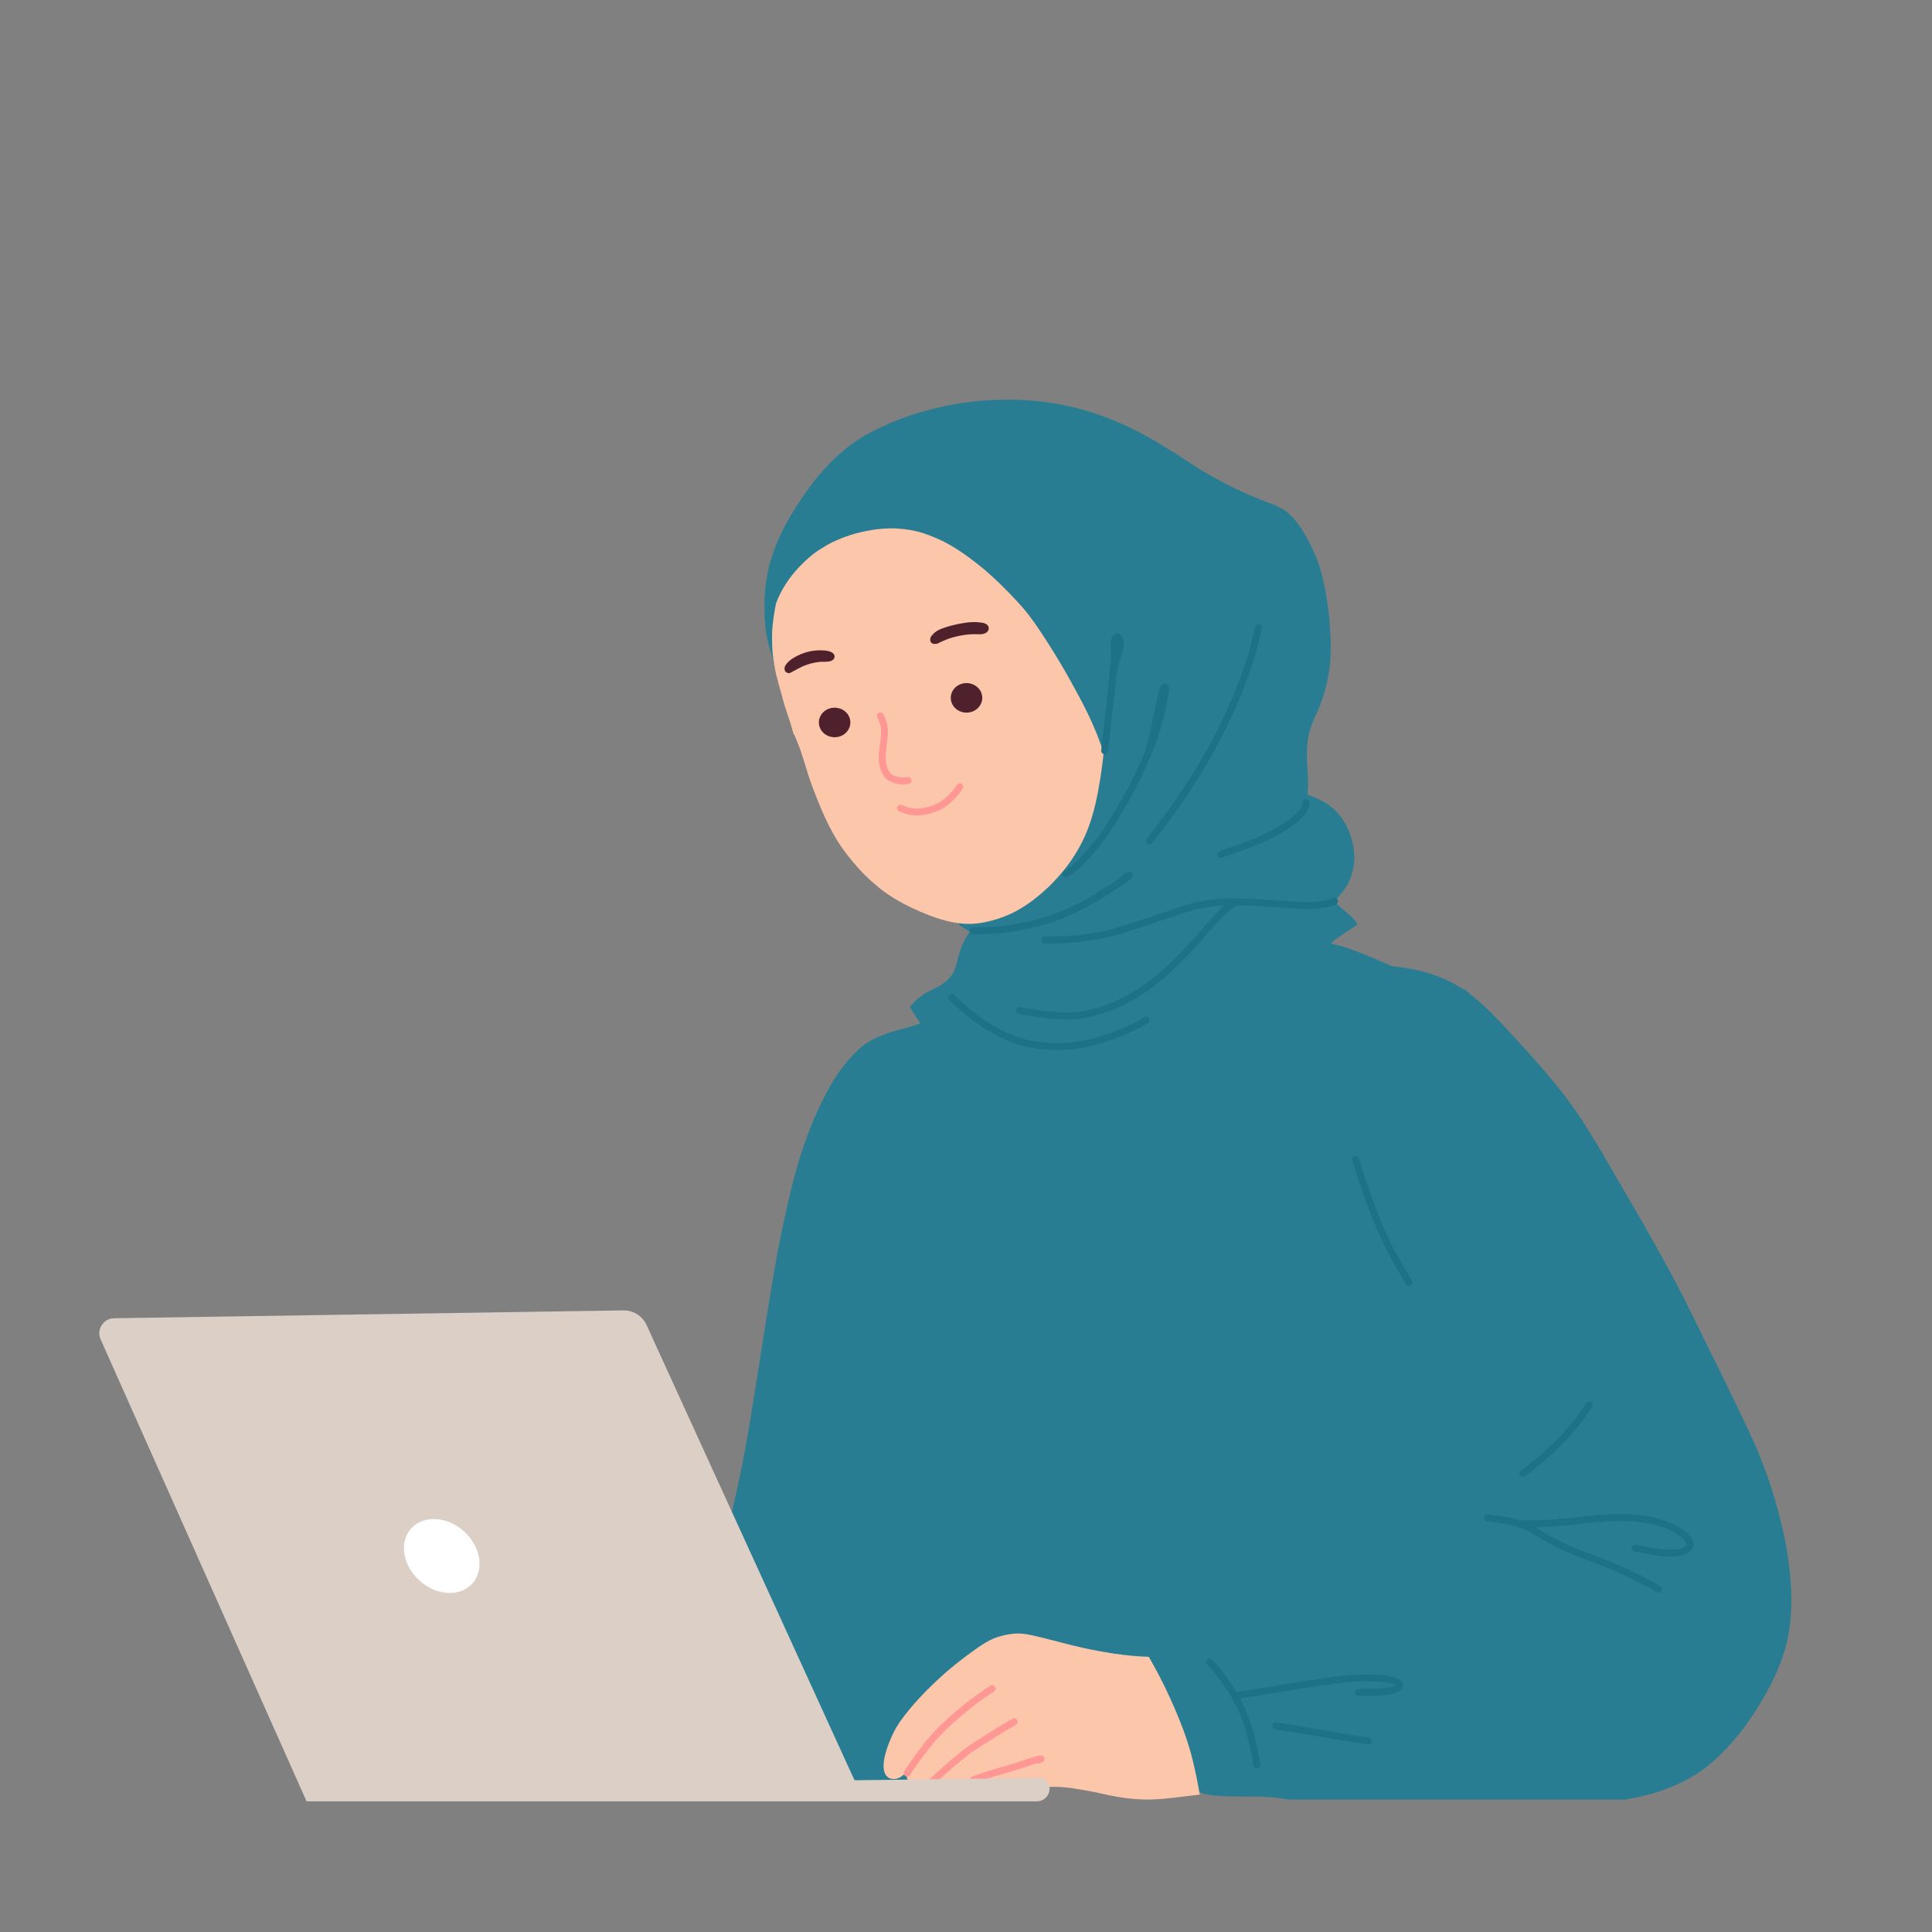 <?xml version="1.0" encoding="utf-8"?>
<!-- Generator: Adobe Illustrator 25.0.0, SVG Export Plug-In . SVG Version: 6.00 Build 0)  -->
<svg version="1.1" xmlns="http://www.w3.org/2000/svg" xmlns:xlink="http://www.w3.org/1999/xlink" x="0px" y="0px"
	 viewBox="0 0 2000 2000" style="enable-background:new 0 0 2000 2000;" xml:space="preserve">
<rect x="0" y="0" width="2000" height="2000" fill="#808080" stroke="none"/>
<style type="text/css">
	.st0{fill:none;}
	.st1{fill:#287D92;}
	.st2{fill:#F1BB90;}
	.st3{fill:#FCC6AB;}
	.st4{fill:#1E7287;}
	.st5{fill:#8A6A51;}
	.st6{fill:#FF9894;}
	.st7{fill:#4F212D;}
	.st8{fill:#529C9E;}
	.st9{fill:#DBCFC6;}
	.st10{fill:#6BCCCF;}
	.st11{fill:#FFFFFF;}
</style>
<g id="Layer_2">
	<rect class="st0" width="2000" height="2000"/>
</g>
<g id="Layer_1">
	<path class="st1" d="M1685.57,1862.32c2.9-0.53,5.79-1.1,8.68-1.7c2.28-0.47,4.54-0.96,6.8-1.51c4.8-1.18,9.59-2.45,14.3-3.96
		c3.98-1.28,7.94-2.62,11.84-4.14c4-1.56,7.94-3.27,11.82-5.11c1.9-0.9,3.77-1.84,5.63-2.81c1.48-0.77,2.97-1.54,4.41-2.37
		c2.14-1.24,4.29-2.49,6.38-3.82c2-1.28,3.96-2.61,5.9-3.98c3.41-2.41,6.8-4.86,9.96-7.59c3.53-3.06,7.01-6.17,10.32-9.48
		c3.22-3.22,6.35-6.53,9.39-9.92c3.27-3.66,6.49-7.38,9.55-11.22c2.84-3.57,5.59-7.21,8.23-10.94c4.66-6.6,9.09-13.36,13.29-20.27
		c1.18-1.95,2.33-3.9,3.48-5.86c0.09-0.15,0.18-0.29,0.26-0.44c0.13-0.19,0.24-0.41,0.37-0.62c0.94-1.62,1.85-3.25,2.74-4.89
		c2.09-3.86,4.14-7.75,6.1-11.68c1.73-3.43,3.32-6.95,4.81-10.5c1.48-3.54,2.94-7.1,4.24-10.71c1.45-4.08,2.84-8.18,4.02-12.34
		c0.65-2.28,1.3-4.57,1.81-6.88c0.45-2.05,0.88-4.1,1.27-6.17c0.81-4.31,1.47-8.68,1.95-13.05c0.48-4.46,0.81-8.93,1.03-13.41
		c0.42-8.46,0.28-16.95-0.22-25.41c-0.27-4.51-0.58-9.02-1.05-13.52c-0.43-4.04-0.94-8.07-1.49-12.09c-0.64-4.65-1.3-9.3-2.12-13.92
		c-0.81-4.57-1.72-9.11-2.7-13.64c-1.81-8.37-3.91-16.68-6.1-24.95c-1.97-7.41-4.13-14.78-6.47-22.09
		c-1.17-3.66-2.33-7.32-3.6-10.94c-1.58-4.51-3.2-9.01-4.9-13.47c-1.72-4.5-3.49-8.99-5.34-13.44c-1.76-4.24-3.61-8.44-5.51-12.62
		c-7.24-15.98-14.88-31.77-22.52-47.55c-3.84-7.92-7.69-15.85-11.59-23.76c-3.74-7.61-7.53-15.21-11.29-22.82
		c-6.78-13.72-13.45-27.5-20.27-41.2c-3.74-7.52-7.5-15.03-11.38-22.47c-3.53-6.77-7.15-13.5-10.81-20.21
		c-3.76-6.87-7.56-13.72-11.36-20.57c-4.28-7.73-8.56-15.46-12.95-23.13c-7.99-13.94-16.14-27.8-24.22-41.69
		c-3.94-6.77-7.88-13.55-11.82-20.33c-4.23-7.3-8.44-14.61-12.78-21.84c-4.79-7.97-9.7-15.88-14.72-23.7
		c-4.67-7.28-9.6-14.39-14.74-21.35c-4.91-6.65-9.95-13.19-15.22-19.55c-4.54-5.48-9.17-10.9-13.83-16.28
		c-4.24-4.9-8.51-9.76-12.84-14.58c-4.19-4.66-8.42-9.27-12.67-13.88c-4.37-4.75-8.75-9.5-13.15-14.22
		c-4.39-4.69-8.83-9.35-13.41-13.86c-4.05-3.99-8.2-7.88-12.54-11.55c-2.95-2.48-5.96-4.89-9.03-7.21
		c-0.04-0.17-0.13-0.33-0.24-0.47c-0.55-0.67-1.09-1.36-1.72-1.96c-0.49-0.47-1.03-0.88-1.6-1.24c-1.18-0.77-2.43-1.41-3.72-1.97
		c-0.52-0.22-1.04-0.44-1.57-0.64h-0.01c-0.83-0.54-1.67-1.07-2.52-1.58c-3.57-2.16-7.23-4.17-10.99-5.98
		c-9.51-4.59-19.56-7.98-29.81-10.43c-6.37-1.53-12.84-2.63-19.33-3.51c-3.06-0.42-6.11-0.79-9.18-1.17
		c-8.79-3.82-17.57-7.69-26.43-11.35c-4.95-2.04-9.93-4-14.96-5.81c-5.1-1.83-10.27-3.45-15.5-4.86c-2.42-0.65-4.84-1.29-7.29-1.85
		c-2.44-1.78-4.88-3.56-7.36-5.29c-2.81-1.97-5.66-3.88-8.54-5.75c-3.31-2.15-6.67-4.24-10.1-6.17c-3.29-1.85-6.59-3.65-9.94-5.38
		c-3.53-1.83-7.11-3.56-10.7-5.27c-1.24-0.59-2.47-1.21-3.74-1.73c-1-0.42-1.99-0.79-3.03-1.12c-0.47-0.13-0.96-0.25-1.44-0.37
		c-0.6-0.1-1.24-0.23-1.87-0.2c-0.17,0.01-0.34,0.02-0.5,0.08c-0.16,0.05-0.31,0.13-0.45,0.24c-0.01,0.01-0.02,0.01-0.03,0.02
		c-0.46,0.38-0.6,1.06-0.35,1.6c0.26,0.53,0.87,0.87,1.46,0.75c0.15,0.01,0.31,0.01,0.47,0.03c0.65,0.09,1.28,0.23,1.91,0.42
		c0,0-0.01,0-0.01,0c0.03,0.01,0.06,0.01,0.09,0.02c-0.03-0.01-0.05-0.01-0.08-0.02c0.98,0.32,1.92,0.67,2.88,1.07
		c2.4,1.08,4.75,2.22,7.11,3.37c2.12,1.03,4.25,2.06,6.35,3.14c4.21,2.18,8.38,4.45,12.5,6.81c5.47,3.24,10.8,6.7,16.02,10.34
		c0.95,0.67,1.92,1.35,2.86,2.04c-1.48-0.29-2.96-0.58-4.45-0.83c-2.02-0.34-4.04-0.67-6.06-0.98c-3.43-0.51-6.88-0.86-10.32-1.18
		c-3.98-0.37-7.97-0.69-11.96-0.91c-8.23-0.44-16.48-0.74-24.71-1.34c-8.13-0.58-16.24-1.44-24.31-2.56
		c0.04,0.01,0.07,0.01,0.11,0.02c-3.36-0.5-6.71-1.01-10.06-1.55c-3.39-0.54-6.76-1.15-10.13-1.76c-6.41-1.15-12.8-2.34-19.21-3.43
		c-3.88-0.66-7.78-1.2-11.68-1.76c-3.88-0.55-7.77-1.05-11.66-1.49c-2.2-0.25-4.4-0.48-6.61-0.7c-1.85-0.18-3.7-0.37-5.55-0.51
		c-3.79-0.3-7.59-0.61-11.39-0.72c-2.06-0.06-4.12-0.13-6.19-0.13c-1.09,0-2.19-0.04-3.28,0c-1.05,0.04-2.1,0.08-3.15,0.11
		c-3.84,0.13-7.69,0.48-11.52,0.95c-2.23,0.28-4.45,0.55-6.67,0.86c-2.02,0.28-4.02,0.58-6.04,0.89c-4.05,0.63-8.09,1.38-12.12,2.13
		c-3.95,0.73-7.85,1.66-11.75,2.58c-0.79,0.19-1.59,0.42-2.38,0.63c-1.13,0.3-2.26,0.6-3.39,0.89c-0.73,0.2-1.45,0.42-2.19,0.63
		c-1.11,0.33-2.22,0.65-3.33,0.98c-0.94,0.27-1.88,0.6-2.82,0.9c-0.9,0.29-1.81,0.55-2.7,0.86c-1,0.35-2.01,0.7-3.01,1.05
		c-0.8,0.28-1.62,0.54-2.41,0.84c-3.77,1.41-7.52,2.85-11.25,4.37c-3.86,1.58-7.72,3.16-11.52,4.88c-2,0.91-3.99,1.81-5.97,2.76
		c-1.82,0.87-3.63,1.75-5.43,2.65c-3.72,1.88-7.4,3.83-11.05,5.83c-3.38,1.85-6.73,3.76-10.03,5.75
		c-14,8.46-27.71,17.37-41.46,26.24c-6.93,4.46-13.85,8.93-20.92,13.16c-3.43,2.06-6.88,4.12-10.38,6.09
		c-3.65,2.06-7.31,4.1-10.99,6.1c-3.56,1.88-7.12,3.76-10.78,5.44c-2,0.93-4,1.83-6.01,2.7c-1.59,0.68-3.18,1.31-4.79,1.94
		c-0.03,0.01-0.06,0.02-0.09,0.03c-4.2,1.58-8.42,3.08-12.72,4.4c-3.82,1.18-7.66,2.28-11.52,3.33c-3.87,1.05-7.76,2.06-11.6,3.21
		c-3.28,0.98-6.49,2.16-9.67,3.46c-7.36,2.99-14.52,6.66-20.72,11.68c-1.09,0.88-2.14,1.81-3.17,2.75
		c-0.29,0.27-0.57,0.53-0.85,0.79c-0.18,0.17-0.39,0.34-0.56,0.53c-0.15,0.13-0.27,0.27-0.41,0.4c-0.49,0.46-0.98,0.94-1.45,1.41
		c-4.87,4.81-9.45,9.88-13.59,15.33c-5.97,7.85-11.11,16.28-15.81,24.95c-3.2,5.89-6.21,11.87-9.03,17.94
		c-2.98,6.39-5.73,12.87-8.32,19.42c-2.49,6.26-4.81,12.59-7.02,18.95c-2.56,7.37-4.91,14.82-7.05,22.32
		c-4.05,14.2-7.5,28.56-10.74,42.97c-1.54,6.85-3.01,13.71-4.46,20.58c-1.48,6.98-2.9,13.98-4.25,20.98
		c-1.47,7.69-2.88,15.4-4.21,23.12c-1.24,7.19-2.4,14.4-3.56,21.61c-2.37,14.83-4.81,29.64-7.16,44.47
		c-2.41,15.17-4.79,30.34-7.19,45.51c-1.23,7.75-2.49,15.49-3.75,23.23c-1.2,7.4-2.38,14.8-3.57,22.2
		c-2.28,14.09-4.86,28.13-7.61,42.14c-1.44,7.3-2.92,14.59-4.5,21.86c-1.68,7.74-3.43,15.47-5.17,23.2
		c-1.68,7.42-3.34,14.84-4.95,22.28c-1.59,7.31-3.14,14.64-4.41,22.02c-1.32,7.69-2.46,15.43-3.19,23.2
		c-0.37,3.87-0.64,7.76-0.82,11.65c-0.08,1.72-0.14,3.44-0.14,5.16c-0.01,1.58-0.02,3.17,0.03,4.75c0.14,3.95,0.58,7.88,1.24,11.77
		c0.29,1.75,0.67,3.49,1.08,5.23c0.37,1.6,0.75,3.2,1.18,4.79c0.51,1.86,1.01,3.72,1.55,5.57c0.53,1.83,1.05,3.69,1.67,5.5
		c0.52,1.54,1.06,3.06,1.64,4.57c0.01,0.01,0.01,0.02,0.01,0.04c0.16,0.41,0.32,0.83,0.48,1.24c0.4,1.03,0.8,2.07,1.22,3.09
		c-0.21,3.13-0.36,6.26-0.46,9.39c-0.13,3.99-0.17,8-0.06,11.99c0.11,4.09,0.37,8.17,0.72,12.25c0.18,1.99,0.4,3.98,0.65,5.96
		c0.25,1.99,0.51,3.99,0.87,5.97c0.72,4.12,1.54,8.23,2.49,12.31c0.27,1.17,0.55,2.33,0.84,3.49c0.22,0.91,0.46,1.83,0.74,2.73
		c0.59,1.96,1.19,3.92,1.84,5.86c0.71,2.1,1.45,4.18,2.26,6.25c0.32,0.85,0.69,1.69,1.07,2.51c0.42,0.9,0.83,1.81,1.28,2.69
		c0.9,1.79,1.86,3.55,2.87,5.27c0.58,0.97,1.15,1.94,1.76,2.9c0.53,0.85,1.1,1.67,1.67,2.5c0.58,0.84,1.2,1.64,1.82,2.45
		c0.61,0.82,1.23,1.62,1.87,2.42c1.29,1.61,2.59,3.2,3.93,4.77c1.22,1.44,2.52,2.83,3.83,4.19c1.39,1.45,2.82,2.86,4.31,4.22
		c3.12,2.86,6.38,5.55,9.81,8.02c3.32,2.4,6.74,4.64,10.24,6.78c1.69,1.03,3.44,1.97,5.18,2.92c1.74,0.94,3.5,1.85,5.27,2.74
		c1.99,1,3.98,1.96,5.99,2.9c1.83,0.85,3.67,1.65,5.51,2.46c1.94,0.84,3.87,1.71,5.84,2.48c0.95,0.38,1.9,0.76,2.86,1.12
		c0.54,0.2,1.09,0.41,1.63,0.62c0.06,0.02,0.12,0.04,0.17,0.06l0.11,0.04c0.54,0.2,1.09,0.39,1.63,0.59
		c6.59,2.38,13.28,4.45,20.04,6.34c6.79,1.9,13.68,3.42,20.6,4.78c1.9,0.37,3.81,0.74,5.73,1.05c2.11,0.33,4.24,0.63,6.36,0.91
		c4.05,0.54,8.11,1,12.18,1.33c4.09,0.34,8.18,0.58,12.28,0.65c1.95,0.04,3.9,0.08,5.84,0.08h0.47c2.1,0,4.2-0.06,6.29-0.15
		c4.67-0.21,9.34-0.5,13.99-0.93c4.95-0.46,9.9-0.96,14.84-1.51c3.98-0.44,7.95-1,11.91-1.63c3.9-0.63,7.78-1.39,11.65-2.17
		c4.05-0.81,8.09-1.68,12.08-2.72c3.79-0.99,7.57-2.02,11.29-3.23c0,0.01,0,0.01-0.01,0.01c3.74-1.22,7.47-2.47,11.17-3.85
		c3.64-1.35,7.24-2.82,10.83-4.3c3.73-1.54,7.47-3.1,11.14-4.79c1.05-0.48,2.09-0.96,3.13-1.45c0.32-0.15,0.64-0.3,0.95-0.45
		c0.07-0.04,0.14-0.07,0.2-0.11c0.1-0.04,0.19-0.08,0.29-0.13c0.04-0.01,0.09-0.04,0.13-0.06c0.01-0.01,0.01-0.01,0.02-0.01
		c0.27-0.13,0.56-0.24,0.82-0.39c0.31-0.13,0.62-0.31,0.91-0.45c1.76-0.86,3.51-1.71,5.25-2.61c2-1.04,3.98-2.12,5.94-3.22
		c1.76-0.98,3.53-1.99,5.25-3.04c3.35-2.04,6.65-4.17,9.9-6.37c3.43-2.32,6.84-4.69,10.19-7.14c3.16-2.33,6.29-4.71,9.27-7.26
		c2.86-2.45,5.66-4.97,8.41-7.54c1.38-1.29,2.73-2.6,4.09-3.91c1.35-1.31,2.69-2.62,3.98-3.99c2.6-2.75,5.02-5.65,7.32-8.66
		c2.3-3.01,4.51-6.08,6.62-9.22c4.45-6.59,8.58-13.38,12.6-20.24c1.08-1.83,2.15-3.67,3.22-5.52c0.04,0,0.08,0.01,0.13,0.01
		c1.01,0.07,2.02,0.16,3.03,0.27c0.87,0.12,1.73,0.23,2.58,0.42c0.79,0.17,1.58,0.36,2.37,0.56c1.15,0.33,2.28,0.7,3.41,1.13
		c0.62,0.26,1.25,0.52,1.85,0.83c0.56,0.28,1.1,0.58,1.64,0.88c0.74,0.46,1.47,0.94,2.19,1.45c0.53,0.44,1.04,0.89,1.53,1.37
		c0.54,0.6,1.05,1.22,1.54,1.87c1.14,1.57,2.13,3.22,3.08,4.91c2.42,4.38,4.68,8.84,6.84,13.34c2.5,5.23,4.9,10.5,7.41,15.72
		c3.53,7.38,7.29,14.62,11.26,21.77c0.01,0.01,0.01,0.01,0.01,0.02c0.22,0.4,0.44,0.79,0.67,1.19c3.99,7.12,8.11,14.2,12.69,20.95
		c5.03,7.42,10.38,14.63,16.3,21.36c3.7,4.2,7.68,8.21,12.22,11.51c1.6,1.16,3.24,2.24,4.93,3.24c1.48,0.88,3.01,1.69,4.59,2.38
		c2.73,1.17,5.59,2.09,8.51,2.67c2.72,0.54,5.48,0.86,8.24,1.09c6.17,0.51,12.36,0.81,18.55,0.9c2.4,0.03,4.81,0.03,7.2,0.03
		c0.96,0,1.92,0,2.89,0.01c3.93,0,7.86,0.01,11.8,0.05c4.34,0.06,8.68,0.15,13.02,0.39c4.29,0.24,8.55,0.64,12.8,1.22
		c3.11,0.44,6.21,0.93,9.3,1.48h348.64C1683.42,1862.7,1684.49,1862.52,1685.57,1862.32z"/>
	<path class="st2" d="M1148.01,1020.78c-0.06-0.05-0.12-0.1-0.17-0.14c0.07,0.06,0.14,0.11,0.21,0.17L1148.01,1020.78z"/>
	<path class="st2" d="M1177.01,1736.72c0,0.01-0.01,0.03-0.01,0.04C1177,1736.75,1177,1736.74,1177.01,1736.72"/>
	<path class="st2" d="M1257.6,1087.72l-0.01,0.02C1257.6,1087.73,1257.6,1087.73,1257.6,1087.72"/>
	<path class="st1" d="M1404.68,955.68c0.37,0.53,0.21,1.27-0.24,1.69c0,0.01-0.01,0.01-0.01,0.01c0,0.03-0.01,0.05-0.02,0.07
		c-0.06,0.15-0.13,0.28-0.24,0.39c-0.01,0.02-0.03,0.04-0.05,0.06l-0.05,0.05c-0.06,0.06-0.13,0.12-0.21,0.17
		c-5.06,3.15-10.08,6.38-14.98,9.77c-4.62,3.28-9.15,6.68-13.54,10.26c-4.52,3.7-8.94,7.53-13.26,11.46
		c-3.75,3.43-7.43,6.93-11.12,10.43c-3.93,3.73-7.89,7.43-11.89,11.09c-13.82,12.67-28.16,24.75-42.79,36.48
		c-7.3,5.85-14.73,11.54-22.26,17.11c-7.69,5.68-15.48,11.18-23.43,16.49c-8.06,5.4-16.26,10.58-24.53,15.66
		c-8.26,5.08-16.6,10.03-25.17,14.57c-8.44,4.48-17.08,8.54-25.93,12.13c-8.55,3.46-17.37,6.31-26.37,8.32
		c-4.78,1.06-9.59,1.92-14.44,2.58c-4.65,0.63-9.32,0.97-14,1.15c-1.77,0.06-3.55,0.1-5.33,0.1c-2.78,0-5.57-0.08-8.35-0.19
		c-4.84-0.2-9.67-0.53-14.49-0.97c-18.64-1.71-37.2-5.18-54.92-11.27c-4.52-1.56-9.03-3.22-13.42-5.13
		c-4.17-1.81-8.29-3.77-12.29-5.94c-4.3-2.33-8.5-4.82-12.57-7.54c-4.09-2.72-8.08-5.58-11.96-8.59c-3.64-2.81-7.14-5.81-10.51-8.93
		c-3.34-3.08-6.53-6.33-9.54-9.74c-2.89-3.26-5.61-6.67-8.26-10.12c-2.49-3.23-4.86-6.56-7.16-9.93c-1.95-2.87-3.81-5.79-5.61-8.75
		c-0.8-1.31-1.59-2.62-2.36-3.95c-0.08-0.13-0.15-0.26-0.22-0.39c-0.39-0.68-0.77-1.36-1.15-2.05c0.25-0.32,0.51-0.63,0.78-0.95
		c0.25-0.32,0.52-0.63,0.79-0.93c0.1-0.12,0.2-0.23,0.3-0.34c3.68-4.17,7.91-7.85,12.58-10.87c1.7-1.1,3.45-2.11,5.23-3.06
		c-0.01,0.01-0.03,0.01-0.05,0.01c2.81-1.48,5.7-2.79,8.52-4.26c2.07-1.1,4.09-2.29,6.02-3.62c-0.01,0-0.01,0.01-0.02,0.01
		c0.02-0.01,0.03-0.02,0.05-0.03c0.01-0.01,0.03-0.01,0.04-0.02c1.45-1.03,2.84-2.14,4.18-3.34c1.07-1,2.09-2.04,3.05-3.14
		c0.74-0.88,1.44-1.79,2.09-2.74c0.63-0.98,1.2-1.99,1.71-3.04c0.75-1.6,1.39-3.25,1.95-4.94c1.09-3.4,1.83-6.89,2.72-10.36
		c0.91-3.53,2.01-7,3.36-10.39c1.37-3.43,2.94-6.8,4.83-9.98c0.96-1.6,1.96-3.19,3.04-4.71c0.32-0.45,0.64-0.89,0.97-1.34
		c-0.6-0.23-1.19-0.5-1.78-0.77c-0.8-0.38-1.61-0.75-2.39-1.19c-0.79-0.44-1.57-0.92-2.31-1.44c-1.53-1.07-2.99-2.21-4.38-3.46
		c-1.27-1.15-2.48-2.37-3.64-3.64c-2.51-2.71-4.78-5.65-6.93-8.65c-1.07-1.5-2.13-3.01-3.15-4.54c-0.17-0.25-0.34-0.51-0.5-0.76
		c-1.14-0.44-2.28-0.89-3.4-1.36c-2.16-0.91-4.3-1.9-6.42-2.89c-4.35-2.03-8.62-4.21-12.77-6.62c-8.48-4.93-16.54-10.55-24.33-16.52
		c-3.78-2.89-7.53-5.84-11.18-8.91c-0.08-0.08-0.17-0.15-0.25-0.22c-0.11-0.08-0.21-0.18-0.32-0.26c-3.75-3.15-7.38-6.48-10.8-9.98
		c-3.41-3.48-6.67-7.09-9.88-10.76c-3.22-3.7-6.35-7.47-9.41-11.32c-3.07-3.86-6.07-7.77-8.94-11.77c-0.96-1.34-1.91-2.67-2.84-4.02
		c-0.03-0.04-0.05-0.07-0.07-0.11c-0.01-0.01-0.02-0.02-0.02-0.03c-0.06-0.09-0.13-0.19-0.2-0.28c-2.8-4.02-5.54-8.08-8.12-12.24
		c-2.57-4.15-4.99-8.37-7.32-12.66c-1.45-2.66-2.87-5.34-4.26-8.02c-0.01-0.02-0.03-0.05-0.03-0.07c-0.01-0.02-0.02-0.04-0.03-0.05
		c-0.06-0.12-0.12-0.24-0.19-0.36l-0.04-0.08c-0.03-0.05-0.06-0.1-0.08-0.15c-0.06-0.12-0.13-0.24-0.18-0.35
		c-2.2-4.24-4.34-8.53-6.43-12.82c-2.2-4.52-4.35-9.05-6.38-13.65c-2.78-6.29-5.24-12.71-7.58-19.17
		c-1.64-4.46-2.99-9.02-4.19-13.62c-0.63-2.42-1.23-4.85-1.78-7.3c-0.52-2.33-0.87-4.71-1.19-7.09c-0.61-4.61-0.88-9.27-1.06-13.92
		c-0.05-1.18-0.06-2.35-0.07-3.53c-2.11-2.46-4.17-4.95-6.17-7.49c-1.72-2.18-3.42-4.38-5.05-6.63c-1.51-2.09-2.95-4.22-4.31-6.4
		c-2.43-3.9-4.72-7.9-6.79-11.99c-2.16-4.24-4.16-8.59-5.88-13.02c-0.91-2.35-1.79-4.72-2.56-7.12c-0.74-2.33-1.45-4.68-2.12-7.04
		c-1.35-4.73-2.51-9.52-3.24-14.38c-0.67-4.38-1.13-8.79-1.42-13.21c-0.15-2.21-0.24-4.42-0.3-6.63c-0.01-0.25-0.03-0.5-0.02-0.74
		c-0.06-2.4-0.11-4.8-0.12-7.19c-0.01-2.56,0.01-5.13,0.1-7.7c0.08-2.34,0.24-4.67,0.42-7.01c0.37-4.7,0.95-9.38,1.73-14.03
		c0.42-2.47,0.9-4.93,1.39-7.39c0.51-2.51,1.08-4.99,1.74-7.47c1.35-5.04,2.94-10,4.74-14.9c0.81-2.21,1.64-4.4,2.52-6.58
		c0.94-2.35,1.95-4.67,2.99-6.96c4.12-9.13,8.97-17.91,14.28-26.39c5.49-8.78,11.17-17.43,17.32-25.76c2.87-3.89,5.86-7.7,8.98-11.4
		c3.08-3.66,6.32-7.17,9.62-10.64c1.85-1.96,3.74-3.89,5.67-5.77c1.87-1.83,3.8-3.61,5.73-5.38c3.53-3.22,7.25-6.22,11.05-9.11
		c2.04-1.56,4.12-3.06,6.24-4.52c1.99-1.37,4.05-2.64,6.13-3.88c4.57-2.74,9.22-5.37,14-7.74c9.18-4.53,18.6-8.62,28.19-12.21
		c5.09-1.92,10.24-3.7,15.46-5.26c5.17-1.54,10.38-2.97,15.6-4.31c2.59-0.66,5.2-1.26,7.81-1.86c2.72-0.63,5.45-1.22,8.18-1.77
		c2.63-0.52,5.25-1.02,7.88-1.48c0.65-0.12,1.31-0.22,1.96-0.33c0.24-0.04,0.48-0.11,0.72-0.13c0.23-0.05,0.47-0.07,0.7-0.1
		l0.95-0.15c1.33-0.2,2.65-0.4,3.98-0.6c5.25-0.79,10.52-1.38,15.8-1.84c5.45-0.48,10.9-0.88,16.36-1.05
		c0.68-0.03,1.37-0.05,2.05-0.07c0.27-0.01,0.54-0.01,0.81-0.02h0.03h0.06c0.13-0.01,0.26-0.01,0.38-0.01
		c0.35-0.04,0.71-0.02,1.05-0.03l4.43-0.08c2.59-0.04,5.17-0.07,7.76-0.04c2.75,0.03,5.51,0.05,8.27,0.15
		c2.83,0.11,5.66,0.27,8.5,0.44c5.45,0.33,10.89,0.86,16.32,1.45c2.65,0.3,5.29,0.67,7.93,1.07c2.68,0.39,5.35,0.82,8.01,1.31
		c2.72,0.49,5.43,1,8.13,1.59c2.66,0.58,5.32,1.14,7.95,1.79c2.78,0.69,5.56,1.39,8.31,2.18c2.62,0.74,5.25,1.48,7.85,2.3
		c5.39,1.69,10.72,3.54,16.03,5.47c5.18,1.87,10.28,3.97,15.34,6.15c2.41,1.05,4.8,2.15,7.18,3.26c2.47,1.15,4.92,2.31,7.36,3.51
		c4.92,2.43,9.75,5,14.54,7.67c9.6,5.35,19.02,11.02,28.29,16.92c9.08,5.79,18.02,11.8,27.17,17.48c2.35,1.45,4.72,2.88,7.11,4.28
		c2.46,1.43,4.95,2.8,7.45,4.16c9.24,5.02,18.58,9.86,28.16,14.2c4.91,2.22,9.84,4.4,14.84,6.43c5.11,2.08,10.25,4.08,15.41,6.05
		l0.17,0.06c1.73,0.65,3.46,1.29,5.21,1.88c0.43,0.15,0.75,0.47,0.88,0.87v0.01c0.92,0.37,1.83,0.76,2.73,1.19
		c0.03,0.01,0.05,0.02,0.08,0.04c1.54,0.74,3.05,1.54,4.49,2.49c1,0.67,1.94,1.43,2.85,2.21c1.03,0.86,1.99,1.74,2.95,2.67
		c2.18,2.1,4.19,4.36,6.08,6.72c0.94,1.17,1.86,2.38,2.73,3.6c0.14,0.19,0.3,0.38,0.43,0.58c0.13,0.17,0.25,0.37,0.37,0.53
		l0.59,0.86c0.45,0.67,0.9,1.35,1.34,2.03c1.66,2.56,3.22,5.19,4.73,7.84c3.12,5.47,5.93,11.11,8.49,16.87
		c1.25,2.79,2.4,5.62,3.49,8.47c1.14,2.95,2.09,5.97,2.99,8.99c0.87,2.99,1.61,6.01,2.35,9.04c0.72,3.03,1.42,6.06,2.04,9.12
		c1.11,5.49,2.02,11.02,2.85,16.56c0.81,5.56,1.5,11.15,1.99,16.75c0-0.04,0-0.08-0.01-0.13c0.56,6.27,0.95,12.53,1.21,18.81
		c0.15,3.27,0.22,6.53,0.24,9.8c0.01,3.22-0.1,6.45-0.22,9.67c-0.13,3.06-0.37,6.13-0.67,9.18c-0.31,3.18-0.79,6.34-1.32,9.49
		c-0.24,1.48-0.53,2.96-0.83,4.44c-0.32,1.59-0.63,3.17-1.01,4.74c-0.72,3.13-1.5,6.25-2.42,9.33c-0.84,2.9-1.76,5.77-2.73,8.63
		c-0.95,2.79-1.97,5.58-3.12,8.3c-2.33,5.49-5.03,10.82-7.21,16.39c-0.43,1.1-0.82,2.23-1.18,3.35c-0.01,0.01-0.01,0.03-0.01,0.04
		c-0.53,1.64-1.03,3.29-1.45,4.97c-0.44,1.74-0.81,3.48-1.17,5.25c0,0.03-0.01,0.06-0.01,0.08c-0.01,0.02-0.01,0.05-0.01,0.08
		c-0.02,0.11-0.04,0.21-0.06,0.32c-0.01,0.04-0.01,0.09-0.02,0.13c-0.65,3.63-1,7.31-1.18,11c-0.11,3.04-0.17,6.08-0.13,9.12
		c0.06,2.98,0.24,5.95,0.44,8.91c0.44,6.19,0.91,12.38,0.87,18.59c-0.04,3.47-0.17,6.95-0.63,10.39c-0.02,0.19-0.05,0.39-0.08,0.58
		c0.46,0.16,0.92,0.32,1.38,0.48c1.72,0.6,3.41,1.34,5.08,2.07c1.76,0.77,3.53,1.54,5.25,2.38c1.77,0.87,3.51,1.78,5.23,2.72
		c1.62,0.89,3.19,1.87,4.72,2.91c1.57,1.06,3.02,2.28,4.47,3.49c3.02,2.53,5.72,5.41,8.1,8.55c1.1,1.45,2.15,2.93,3.12,4.46
		c0.45,0.7,0.86,1.43,1.27,2.14c0.39,0.69,0.79,1.37,1.16,2.07c0.01,0.01,0.01,0.02,0.01,0.03c0.01,0.02,0.03,0.04,0.03,0.07
		c0.01,0.01,0.02,0.03,0.04,0.06c0.02,0.05,0.05,0.1,0.08,0.15c0.01,0.02,0.03,0.05,0.03,0.07l0.01,0.01
		c0.03,0.04,0.05,0.09,0.07,0.14l0.08,0.17c0-0.01-0.01-0.02-0.01-0.03c0.03,0.06,0.06,0.13,0.1,0.19c1.8,3.38,3.24,6.94,4.49,10.56
		c0.58,1.69,1.05,3.42,1.5,5.15c0.48,1.88,0.91,3.77,1.23,5.69c0.59,3.49,0.96,7,1.1,10.53c0.07,1.75,0.09,3.51-0.02,5.25
		c-0.11,1.66-0.34,3.29-0.64,4.93c-0.03,0.15-0.06,0.31-0.08,0.46c-0.33,1.83-0.74,3.63-1.21,5.43c-0.46,1.82-0.98,3.64-1.64,5.4
		c-0.65,1.71-1.36,3.39-2.15,5.03c-0.42,0.87-0.84,1.74-1.3,2.58c-0.44,0.83-0.96,1.63-1.48,2.42c-3.48,5.33-7.56,10.25-12.13,14.67
		c-0.02,0.02-0.04,0.04-0.06,0.06c0.35,0.35,0.69,0.71,1.03,1.07c0.74,0.79,1.46,1.61,2.2,2.41c-0.03-0.05-0.08-0.09-0.12-0.14
		c1.92,2.05,4.06,3.85,6.22,5.63c0.06,0.06,0.13,0.11,0.2,0.16c4.14,3.38,8.26,6.86,11.73,10.95
		C1403.24,953.77,1404,954.69,1404.68,955.68"/>
	<path class="st3" d="M996.11,956.13c-6.24-0.56-12.41-1.81-18.44-3.44c-5.56-1.49-11.02-3.34-16.38-5.42
		c-5.75-2.22-11.42-4.64-16.98-7.3c-0.13-0.06-0.27-0.13-0.39-0.19c-0.06-0.02-0.11-0.04-0.17-0.08c-0.01-0.01-0.02-0.01-0.03-0.01
		l-0.13-0.06c-11.73-5.58-23.06-12.2-33.21-20.35c-2.53-2.04-5-4.14-7.43-6.29c-2.48-2.18-4.87-4.47-7.24-6.77
		c-2.23-2.19-4.37-4.46-6.46-6.77c-2.11-2.33-4.18-4.67-6.2-7.07c-3.91-4.67-7.62-9.48-11.18-14.43c-1.69-2.36-3.28-4.8-4.8-7.28
		c-1.53-2.48-3-4.99-4.43-7.52c-3.18-5.65-6.12-11.42-8.8-17.32c-2.64-5.79-5.13-11.64-7.47-17.54c-2.23-5.59-4.45-11.18-6.5-16.84
		c-1.03-2.84-2.01-5.7-2.94-8.56c-0.88-2.75-1.69-5.51-2.53-8.27c-1.04-3.46-2.14-6.91-3.23-10.35c-1.12-3.54-2.3-7.05-3.59-10.53
		l-0.06-0.17c-1.23-3.31-2.54-6.6-3.91-9.86c-0.4-0.95-0.8-1.92-1.21-2.87c-0.25-0.08-0.46-0.22-0.62-0.41
		c-0.56-1.6-1.08-3.19-1.51-4.83c-0.98-3.82-2.06-7.59-3.39-11.3c0.06,0.18,0.13,0.35,0.19,0.52c-0.41-1.15-0.84-2.28-1.25-3.43
		c-0.61-1.76-1.13-3.56-1.68-5.35c-0.56-1.81-1.21-3.58-1.79-5.38c-0.08-0.25-0.15-0.5-0.23-0.75c0,0,0-0.01,0-0.02
		c0,0,0-0.01,0-0.01c0,0,0,0.01,0,0.01l0,0.01c-0.03-0.08-0.06-0.17-0.08-0.25c-0.1-0.32-0.2-0.65-0.3-0.98
		c0.06,0.18,0.11,0.36,0.17,0.53c-0.08-0.26-0.16-0.52-0.25-0.78c0.06,0.17,0.11,0.35,0.17,0.53c-1-3.26-1.71-6.58-2.65-9.86
		c-0.79-2.76-1.63-5.51-2.4-8.28c-0.74-2.69-1.41-5.4-2.13-8.09c-0.7-2.62-1.37-5.23-1.92-7.89c0.01,0.08,0.03,0.15,0.05,0.24
		c-0.02-0.08-0.04-0.15-0.05-0.23l0.02,0.1c-0.96-4.77-1.54-9.61-2.33-14.41c0.03,0.18,0.06,0.37,0.08,0.56
		c-0.1-0.61-0.2-1.22-0.29-1.83c0.03,0.18,0.06,0.37,0.09,0.56c-0.69-4.42-0.87-8.87-0.98-13.33c-0.12-4.57-0.13-9.14,0.08-13.71
		c0.29-5.18,0.96-10.3,1.69-15.43c0.64-4.4,1.39-8.77,2.4-13.1c0.51-1.31,1.04-2.61,1.58-3.9c2.33-5.51,5.18-10.82,8.42-15.85
		c-0.01,0.02-0.02,0.04-0.03,0.06c0.12-0.18,0.22-0.38,0.36-0.56c1.87-2.89,3.87-5.68,6-8.36c4.4-5.55,9.25-10.72,14.42-15.54
		c2.65-2.47,5.41-4.81,8.27-7.02c1.43-1.11,2.94-2.12,4.43-3.13c1.41-0.94,2.85-1.84,4.29-2.74c3.06-1.91,6.15-3.74,9.37-5.35
		c3.27-1.64,6.65-3.12,10.05-4.48c3.49-1.4,7.02-2.64,10.6-3.78c3.36-1.07,6.79-2.01,10.23-2.78c3.61-0.8,7.25-1.49,10.9-2.11
		c3.63-0.63,7.28-1.07,10.94-1.35c1.64-0.13,3.27-0.24,4.92-0.3c1.86-0.06,3.72-0.13,5.58-0.11c3.83,0.04,7.64,0.32,11.44,0.73
		c7.1,0.76,14.15,2.19,20.94,4.41c3.43,1.12,6.78,2.43,10.12,3.79c1.58,0.65,3.15,1.31,4.71,1.98c1.54,0.66,3.04,1.4,4.54,2.12
		c1.52,0.74,3.03,1.55,4.51,2.36c1.56,0.86,3.11,1.71,4.64,2.6c3.16,1.85,6.25,3.79,9.3,5.82c6.11,4.05,11.98,8.46,17.76,12.97
		c5.56,4.34,10.95,8.9,16.12,13.7c5.56,5.16,10.98,10.45,16.27,15.88c2.74,2.81,5.44,5.65,8.1,8.54c2.35,2.54,4.69,5.11,6.95,7.75
		c2.32,2.7,4.55,5.45,6.69,8.29c1.04,1.38,2.07,2.77,3.08,4.16c0.49,0.69,0.99,1.38,1.48,2.07c0.18,0.25,0.37,0.52,0.55,0.78
		c0.16,0.18,0.29,0.4,0.43,0.6c0,0.01,0.01,0.01,0.01,0.03c0.01,0.01,0.02,0.03,0.04,0.04c0.29,0.42,0.59,0.84,0.88,1.26
		c2.04,2.9,4.02,5.84,5.98,8.81c4.08,6.2,8.07,12.48,11.98,18.78c3.77,6.07,7.48,12.18,11.07,18.36c3.71,6.38,7.27,12.84,10.8,19.32
		c1.71,3.12,3.38,6.24,5.06,9.37c0.41,0.77,0.83,1.55,1.24,2.33c0.09,0.17,0.18,0.34,0.27,0.51c0.01,0.01,0.01,0.04,0.03,0.05
		c0.01,0.02,0.02,0.04,0.04,0.07l0.06,0.13c0.17,0.25,0.3,0.55,0.44,0.81c0.25,0.48,0.51,0.96,0.75,1.43
		c0.83,1.6,1.66,3.2,2.47,4.81c1.61,3.17,3.18,6.36,4.7,9.58c3.06,6.43,5.93,12.98,8.58,19.61c2.46,6.13,4.59,12.41,6.6,18.71
		c-0.15,1.53-0.3,3.06-0.47,4.59c-0.07,0.67-0.15,1.36-0.22,2.03c-0.01,0.04-0.01,0.06-0.01,0.1c-0.2,1.76-0.41,3.5-0.63,5.26
		c-0.83,6.53-1.87,13.04-2.96,19.54c-1.05,6.23-2.17,12.46-3.55,18.63c-2.7,12.08-6.27,24.01-11.3,35.35
		c-0.54,1.22-1.1,2.42-1.67,3.63c-2.75,5.78-5.87,11.38-9.29,16.8c-3.32,5.27-6.98,10.33-10.89,15.19c-0.85,1.05-1.71,2.1-2.58,3.13
		c-0.08,0.09-0.16,0.18-0.24,0.28l-0.01,0.01c-0.04,0.03-0.07,0.08-0.1,0.11c-2.04,2.42-4.16,4.78-6.32,7.09
		c-2.19,2.36-4.43,4.67-6.76,6.89c-4.66,4.43-9.51,8.69-14.62,12.61c-3.02,2.32-6.12,4.52-9.3,6.61c-3.2,2.11-6.48,4.15-9.87,5.94
		c-2.91,1.53-5.86,2.96-8.9,4.23c-2.92,1.22-5.92,2.32-8.92,3.34c-2.89,0.98-5.85,1.8-8.82,2.56c-3.28,0.84-6.6,1.53-9.95,2.02
		c-3.08,0.45-6.18,0.86-9.29,0.94c-0.74,0.02-1.48,0.03-2.21,0.03C1001.09,956.46,998.6,956.35,996.11,956.13"/>
	<path class="st3" d="M812.13,729.91L812.13,729.91c0.01,0.03,0.01,0.05,0.02,0.07C812.14,729.95,812.13,729.93,812.13,729.91"/>
	<path class="st3" d="M1241.54,1855.09l0.49,2.66l-2.68,0.31c-7.34,0.87-14.68,1.77-22.02,2.64c-1.05,0.13-2.09,0.25-3.15,0.37
		c-0.46,0.06-0.95,0.11-1.41,0.16c-0.08,0.01-0.17,0.01-0.25,0.03c-4.35,0.5-8.7,0.94-13.07,1.21c-3.69,0.22-7.38,0.4-11.09,0.4
		c-0.61,0-1.22-0.01-1.83-0.02c-3.99-0.05-7.97-0.22-11.96-0.53c-3.91-0.31-7.83-0.72-11.72-1.28c-4.95-0.7-9.86-1.6-14.74-2.62
		c-4.92-1.03-9.82-2.19-14.75-3.2c-7.69-1.57-15.43-2.92-23.2-4.05c-0.36-0.05-0.72-0.1-1.08-0.15c-2.76-0.37-5.52-0.69-8.3-0.92
		c-2.68-0.22-5.38-0.35-8.07-0.39c0.01,0,0.02,0,0.03,0.01c-0.13-0.01-0.26-0.01-0.39-0.01c-0.15,0-0.29-0.01-0.44-0.01h-0.09
		c-4.72-0.04-9.42,0.13-14.13,0.37c-4.61,0.24-9.2,0.69-13.78,1.19c-0.07,0.01-0.13,0.01-0.21,0.02c0.06-0.01,0.11-0.01,0.18-0.01
		c-0.32,0.03-0.63,0.07-0.94,0.1c-3.79,0.44-7.58,0.95-11.38,1.38c-0.04,0.01-0.08,0.01-0.13,0.01l-0.15,0.02
		c-4.3,0.49-8.63,0.83-12.95,0.9c-2.41,0.05-4.82-0.03-7.22-0.17c-2.47-0.14-4.92-0.33-7.38-0.63c-2.43-0.29-4.83-0.87-7.16-1.6
		c-1.19-0.36-2.36-0.77-3.51-1.26c-1.13-0.48-2.23-1-3.32-1.57c-1.07-0.55-2.1-1.19-3.08-1.9c-0.46-0.34-0.91-0.76-1.27-1.19
		c-0.19-0.22-0.36-0.45-0.51-0.69c-2.15,0.67-4.29,1.35-6.44,2c-3.46,1.05-6.97,1.95-10.52,2.64c-1.68,0.32-3.36,0.63-5.07,0.83
		c-1.85,0.22-3.71,0.44-5.57,0.44h-0.09c-1.55-0.01-3.07-0.17-4.58-0.53c-1.25-0.29-2.45-0.87-3.56-1.53
		c-1.61-0.96-2.87-2.38-3.61-4.11c-0.32-0.76-0.56-1.55-0.68-2.36c-1.83,1.18-3.67,2.32-5.58,3.35c-1.45,0.77-2.97,1.38-4.52,1.9
		c-1.62,0.54-3.31,0.89-5.02,0.91h-0.27c-1.58,0-3.16-0.24-4.64-0.83c-1.51-0.6-2.84-1.57-3.86-2.84c-1.03-1.27-1.7-2.85-2.13-4.42
		c-0.48-1.72-0.65-3.52-0.6-5.3c0-0.07,0-0.15,0.01-0.22c-0.88,0.98-1.8,1.91-2.79,2.78c-1.08,0.94-2.26,1.76-3.51,2.46
		c-1.11,0.6-2.3,1.08-3.53,1.4c-0.01,0.01-0.03,0.01-0.06,0.01c-0.07,0.03-0.14,0.04-0.21,0.05c-1,0.25-2.02,0.37-3.05,0.37
		c-0.65,0-1.29-0.05-1.94-0.16c-1.57-0.27-3.01-0.93-4.23-1.97c-1.22-1.04-2.14-2.38-2.78-3.85c-1.59-3.65-1.6-7.77-1.14-11.65
		c0.6-5.11,1.94-10.14,3.62-15c1.03-3.01,2.19-5.98,3.45-8.9v0.01c0.06-0.14,0.12-0.27,0.17-0.41c1.1-2.56,2.3-5.07,3.56-7.55
		c1.38-2.7,2.93-5.3,4.58-7.83c1.58-2.42,3.29-4.77,5.03-7.08c1.6-2.13,3.24-4.23,4.92-6.29c7.36-9.06,15.38-17.58,23.74-25.72
		c4.14-4.02,8.37-7.95,12.67-11.8c4.41-3.96,8.96-7.76,13.59-11.46c2.56-2.06,5.17-4.05,7.79-6.04c2.47-1.87,4.97-3.72,7.48-5.55
		c2.38-1.73,4.78-3.43,7.22-5.11c2.56-1.76,5.15-3.46,7.83-5.04c2.47-1.45,5.02-2.79,7.64-3.92c2.71-1.17,5.56-2.06,8.41-2.83
		c2.77-0.75,5.61-1.33,8.44-1.79c2.92-0.48,5.87-0.73,8.83-0.75c5.54-0.03,11.01,1.1,16.39,2.3c11.34,2.54,22.55,5.67,33.82,8.49
		c5.94,1.5,11.9,2.94,17.88,4.27c5.93,1.32,11.89,2.5,17.87,3.58c4.31,0.78,8.61,1.5,12.93,2.13c0.17,0.03,0.33,0.05,0.5,0.08
		c0.22,0.03,0.45,0.06,0.67,0.1c6.1,0.87,12.23,1.59,18.37,2.15c4.57,0.41,9.15,0.7,13.73,0.91h0.03c1.05,0.05,2.09,0.09,3.14,0.13
		c0.53,0.91,1.05,1.83,1.57,2.75c2.31,4.05,4.61,8.11,6.79,12.24c0.29,0.57,0.6,1.14,0.91,1.71l0.06,0.13
		c0.02,0.03,0.04,0.08,0.06,0.11c0.03,0.05,0.06,0.11,0.08,0.15c0.24,0.47,0.49,0.93,0.73,1.4c0.03,0.05,0.06,0.11,0.09,0.16
		c0.36,0.69,0.71,1.38,1.06,2.05c-0.01-0.02-0.02-0.05-0.04-0.08c3.66,6.93,7.05,14.02,10.29,21.15c3.3,7.29,6.57,14.6,9.55,22.02
		c1.48,3.65,2.94,7.31,4.3,11.01c0.2,0.53,0.39,1.06,0.59,1.6c1.32,3.56,2.52,7.17,3.72,10.78c1.2,3.6,2.34,7.23,3.35,10.89
		c1.33,4.88,2.61,9.75,3.72,14.68c-0.01-0.06-0.02-0.12-0.03-0.18c0.13,0.58,0.26,1.15,0.39,1.73c1.68,7.42,3.15,14.87,4.52,22.35
		C1241.14,1852.9,1241.33,1853.99,1241.54,1855.09"/>
	<g>
		<path class="st4" d="M1143.35,780.73c0.07,0,0.15,0.01,0.22,0.01c1.91,0,3.4-1.51,3.58-3.38c1.12-11.33,2.43-22.64,3.76-33.94
			c0.87-7.37,1.71-14.75,2.51-22.12c0.53-4.95,1.05-9.91,1.6-14.87c0.22-0.43,0.36-0.91,0.38-1.42c0.05-1.23,0.13-2.46,0.21-3.68
			c0,0.04-0.01,0.08-0.02,0.12c0.01-0.05,0.01-0.1,0.02-0.15c0,0,0-0.01,0-0.01v0c0.01-0.06,0.02-0.13,0.02-0.2
			c0,0.02-0.01,0.04-0.01,0.07c0.01-0.1,0.03-0.21,0.04-0.31c-0.01,0.06-0.01,0.12-0.02,0.18c0.54-4.38,1.19-8.75,2.27-13.02
			c1.04-3.94,2.51-7.73,3.71-11.62c1.22-3.99,2.18-8.28,1.67-12.47c-0.21-1.7-0.59-3.41-1.42-4.92c-0.65-1.17-1.5-2.13-2.7-2.77
			c-1.5-0.81-3.51-0.8-5.01,0.03c-3.79,2.09-4.16,6.82-4.25,10.69c-0.09,3.96,0.18,7.92,0.22,11.87c0.01,3.18-0.24,6.35-0.62,9.51
			c-0.01,0.11-0.03,0.22-0.04,0.34c0.01-0.1,0.03-0.2,0.04-0.3c0-0.02,0.01-0.04,0.01-0.06c-0.01,0.07-0.02,0.15-0.03,0.22
			c-0.33,2.56-0.7,5.11-0.81,7.69c-0.07,1.63-0.18,3.25-0.27,4.87c-1.27,10.49-2.28,21.01-3.46,31.5
			c-1.68,14.79-3.51,29.55-4.97,44.36C1139.78,778.89,1141.45,780.63,1143.35,780.73z"/>
		<path class="st4" d="M1103.32,908.36c1.95,0,3.53-1.45,5.03-2.54c1.32-0.95,2.63-1.9,3.92-2.88c2.7-2.04,5.25-4.32,7.7-6.65
			c1.19-1.13,2.37-2.27,3.53-3.44c0.31-0.25,0.6-0.54,0.84-0.86c0.39-0.38,0.74-0.79,1.1-1.18c0.55-0.6,1.1-1.19,1.64-1.8
			c2.35-2.63,4.68-5.28,6.94-7.99c4.71-5.64,9.22-11.47,13.37-17.54c4.17-6.09,8.09-12.34,11.94-18.63
			c3.92-6.41,7.73-12.91,11.37-19.48c3.39-6.14,6.55-12.42,9.58-18.74c3.26-6.77,6.45-13.57,9.43-20.47
			c1.45-3.36,2.85-6.74,4.22-10.14c1.33-3.29,2.66-6.58,3.8-9.93c2.29-6.66,4.24-13.44,6.06-20.25c1.59-5.97,3.06-11.98,4.31-18.03
			c0.64-3.13,1.25-6.26,1.64-9.44c0,0.04-0.01,0.07-0.01,0.11c0.24-2,0.48-4.07,0.27-6.08c-0.13-1.25-0.42-2.36-1.24-3.35
			c-1.45-1.73-4.19-1.59-5.75-0.13c-0.82,0.77-1.33,1.79-1.79,2.8c-0.41,0.92-0.78,1.87-1.1,2.82c-0.88,2.59-1.54,5.28-2.18,7.95
			c-0.75,3.15-1.41,6.31-2.04,9.48c-1.42,7.14-2.81,14.28-4.31,21.41c-0.55,2.6-1.17,5.18-1.81,7.76c-0.53,2.11-0.91,4.26-1.43,6.38
			c-0.69,2.66-1.4,5.32-2.36,7.89c-0.18,0.49-0.23,0.99-0.18,1.48c-0.99,2.38-1.99,4.76-3.02,7.14c-2.94,6.8-6.12,13.5-9.34,20.17
			c-3.07,6.34-6.25,12.62-9.66,18.78c-1.09,1.94-2.2,3.86-3.31,5.79c-3.68,6.39-7.5,12.67-11.39,18.93
			c-3.86,6.18-7.89,12.24-12.21,18.1c-1.3,1.73-2.61,3.44-3.96,5.13c-2.3,2.9-4.65,5.75-7.07,8.56c-2.23,2.58-4.47,5.18-6.85,7.64
			c-0.03,0.03-0.05,0.05-0.08,0.08c-0.07,0.07-0.14,0.15-0.22,0.22c-0.06,0.05-0.11,0.11-0.17,0.17c-3.07,3.11-6.28,6.08-9.66,8.84
			c-2.28,1.78-4.62,3.5-7.02,5.11l-0.04,0.02c0.01,0,0.01,0,0.01,0c-0.03,0.02-0.06,0.05-0.1,0.07c0.04-0.02,0.07-0.05,0.11-0.07
			c0.05-0.01,0.09-0.02,0.13-0.03c-1.16,0.53-2.01,1.62-2.09,3.03C1099.82,906.46,1101.36,908.36,1103.32,908.36z"/>
		<path class="st4" d="M1203.82,846.45c0.09-0.12,0.18-0.25,0.27-0.37c-0.08,0.11-0.16,0.23-0.24,0.34
			c0.02-0.02,0.04-0.05,0.05-0.07c-0.05,0.07-0.1,0.14-0.15,0.21c-0.04,0.05-0.08,0.11-0.12,0.16c0.01-0.02,0.03-0.04,0.04-0.06
			c-0.53,0.72-1.07,1.44-1.6,2.17c-0.04,0.06-0.08,0.11-0.12,0.17c-0.02,0.02-0.03,0.04-0.05,0.06c-0.06,0.08-0.12,0.16-0.18,0.24
			c0.04-0.05,0.08-0.1,0.11-0.15c-2.52,3.41-5.11,6.77-7.7,10.13c-1.26,1.64-2.55,3.26-3.83,4.88c-0.63,0.79-1.25,1.59-1.89,2.37
			c-0.75,0.92-1.64,1.82-2.07,2.95c-0.51,1.34,0.03,2.96,1.1,3.87c0.67,0.56,1.46,0.81,2.27,0.81c0.41,0,0.83-0.06,1.25-0.18
			c0.01,0,0.02,0,0.03-0.01c0.8-0.26,1.44-0.81,1.85-1.5c2.42-3.11,4.93-6.16,7.34-9.27c2.5-3.24,4.98-6.49,7.41-9.78
			c0.13-0.18,0.27-0.36,0.4-0.54c-0.01,0.01-0.01,0.02-0.02,0.03c0.6-0.82,1.21-1.64,1.82-2.47c-0.01,0.01-0.01,0.02-0.02,0.03
			c8.37-11.36,16.4-22.98,24.1-34.8c4.23-6.5,8.39-13.03,12.36-19.69c3.89-6.5,7.65-13.07,11.3-19.71
			c3.69-6.7,7.3-13.45,10.68-20.31c3.45-6.99,6.73-14.06,9.92-21.17c6.1-13.61,11.6-27.5,16.42-41.62
			c2.37-6.96,4.66-13.96,6.52-21.09c1.88-7.16,3.56-14.37,5.18-21.58c0.43-1.92-0.98-3.85-2.86-4.21c-1.97-0.37-3.78,0.95-4.21,2.87
			c-1.45,6.49-2.97,12.96-4.61,19.4c-0.55,2.1-1.11,4.19-1.71,6.28c-2,6.98-4.32,13.89-6.75,20.72c-2.44,6.86-5.06,13.67-7.75,20.44
			c-2.21,5.48-4.57,10.89-6.99,16.28c-3.13,7-6.34,13.97-9.77,20.83c-3.41,6.8-6.95,13.53-10.63,20.18
			c-6.68,11.99-13.67,23.8-21.13,35.33C1221.55,821.48,1212.89,834.13,1203.82,846.45z"/>
		<path class="st4" d="M1006.96,967.16c0.49,0.06,0.98,0.07,1.48,0.07c0.4,0,0.79-0.01,1.18-0.01c0.82-0.01,1.62-0.02,2.44-0.04
			c7.3-0.17,14.62-0.34,21.89-1.02c7.03-0.65,14.02-1.61,20.97-2.85c14.15-2.53,28.11-6.15,41.53-11.38
			c6.89-2.68,13.66-5.67,20.32-8.86c6.78-3.25,13.44-6.75,19.9-10.59c5.47-3.25,10.82-6.73,16.06-10.36
			c1.53-0.91,3.06-1.83,4.58-2.75c3.64-2.21,7.22-4.5,10.62-7.07c1.26-0.95,2.64-1.92,3.64-3.16c0.54-0.67,0.94-1.32,1.17-2.16
			c0.27-0.95,0.04-2.11-0.52-2.92c-1.26-1.83-3.48-2.02-5.36-1.12c-1.59,0.76-3.01,1.84-4.38,2.93c-2.07,1.64-4.13,3.28-6.24,4.87
			c-2.45,1.83-4.93,3.61-7.44,5.34c-1.83,1.08-3.66,2.15-5.5,3.2c0.01-0.01,0.02-0.01,0.02-0.01c-2.21,1.24-4.47,2.4-6.72,3.57
			c-0.99,0.51-1.67,1.42-1.92,2.43c-1.64,1-3.29,1.98-4.96,2.94c-10.29,5.83-21,10.97-31.94,15.47c-0.01,0-0.02,0.01-0.04,0.01
			c-0.12,0.05-0.23,0.1-0.35,0.14c0.04-0.02,0.08-0.04,0.12-0.05c-7.88,3.17-15.9,5.91-24.1,8.1c-5.43,1.4-10.89,2.69-16.4,3.73
			c-5.47,1.02-10.97,1.89-16.49,2.62c-5.25,0.65-10.51,1.1-15.8,1.35c-5.42,0.25-10.86,0.45-16.29,0.46c-0.31,0-0.62-0.01-0.92-0.05
			c-1.95-0.23-3.72,1.42-3.86,3.31C1003.5,965.31,1005.02,966.93,1006.96,967.16z"/>
		<path class="st4" d="M1384.81,931.32c-0.86-1.76-3.05-2.54-4.81-1.67c-0.36,0.18-0.73,0.35-1.11,0.51
			c0.07-0.03,0.14-0.06,0.21-0.08c-0.08,0.03-0.16,0.07-0.24,0.1c-0.06,0.03-0.12,0.05-0.19,0.08c0.05-0.02,0.1-0.04,0.16-0.07
			c-1.2,0.47-2.44,0.85-3.69,1.18c0.03-0.01,0.06-0.01,0.09-0.02c-0.05,0.01-0.1,0.02-0.15,0.04c-0.1,0.03-0.21,0.06-0.31,0.08
			c0.07-0.02,0.14-0.04,0.2-0.06c-3.15,0.8-6.37,1.36-9.59,1.77c-4.14,0.5-8.3,0.7-12.47,0.67c-9.13-0.12-18.26-0.88-27.36-1.56
			c-14.86-1.12-29.73-2.09-44.64-2.24c0.02,0,0.04,0,0.07,0c-0.33,0-0.65-0.01-0.97-0.01c-14.98-0.17-30.05,0.91-44.59,4.67
			c-7.29,1.88-14.44,4.16-21.53,6.64c-6.99,2.44-13.99,4.82-21.03,7.11c-7.24,2.36-14.49,4.72-21.73,7.09
			c-6.92,2.27-13.84,4.52-20.88,6.4c0.03-0.01,0.06-0.01,0.08-0.02c-0.05,0.01-0.09,0.02-0.14,0.04c-0.1,0.03-0.21,0.06-0.31,0.08
			c0.07-0.02,0.15-0.04,0.22-0.06c-9.94,2.51-20.03,4.26-30.2,5.54c-11.41,1.38-22.9,1.99-34.39,2.02c-0.96-0.03-1.9-0.06-2.85-0.18
			c0.08,0.01,0.15,0.02,0.23,0.04c-0.08-0.01-0.15-0.02-0.23-0.03c-0.01,0-0.02,0-0.02-0.01c-0.08-0.01-0.15-0.02-0.23-0.03
			c0.07,0.01,0.14,0.02,0.21,0.03c-1.91-0.31-3.81,0.8-4.24,2.76c-0.4,1.85,0.82,3.93,2.75,4.28c1.69,0.3,3.4,0.33,5.11,0.33
			c0.28,0,0.56,0,0.85,0c2.05-0.01,4.1-0.06,6.16-0.11c3.92-0.11,7.85-0.23,11.76-0.48c7.81-0.52,15.62-1.31,23.36-2.49
			c7.46-1.15,14.9-2.51,22.22-4.36c7.4-1.88,14.67-4.24,21.93-6.6c7.16-2.35,14.32-4.68,21.49-7.02c6.97-2.27,13.92-4.6,20.83-7.02
			c6.93-2.43,13.89-4.72,20.99-6.62c3.02-0.78,6.07-1.5,9.14-2.08c2.99-0.56,6-1.01,9.02-1.43c4.54-0.56,9.1-0.9,13.66-1.1
			c-3.62,3.02-6.98,6.36-10.2,9.79c-4.6,4.89-8.99,9.97-13.42,15.02c-9.57,10.94-19.25,21.77-29.63,31.95
			c-3.92,3.79-7.92,7.49-12.06,11.04c-4.16,3.56-8.43,6.99-12.78,10.32c-7.08,5.28-14.42,10.12-22.1,14.5
			c-5.26,2.92-10.63,5.56-16.19,7.87c-6.55,2.58-13.27,4.78-20.06,6.63c-4.96,1.25-9.95,2.24-15.03,2.93
			c-3.77,0.43-7.52,0.66-11.31,0.68c-10.48-0.18-20.95-1.12-31.32-2.6c0.02,0,0.04,0.01,0.06,0.01c-0.19-0.03-0.38-0.05-0.56-0.07
			c-0.2-0.05-0.4-0.09-0.61-0.1c-0.01,0-0.02,0-0.04,0c-0.1-0.01-0.19-0.03-0.29-0.04c-0.13-0.02-0.26-0.03-0.38-0.05
			c-0.18-0.04-0.35-0.07-0.54-0.09c-0.06-0.01-0.11-0.02-0.17-0.03c0.05,0.01,0.11,0.01,0.16,0.02c-2.56-0.39-5.11-0.81-7.67-1.25
			c-2.18-0.38-4.42-0.72-6.57-1.3c-0.93-0.37-2.02-0.37-2.94,0.08c-1.81,0.88-2.47,3.01-1.67,4.81c0.76,1.71,2.68,2.09,4.33,2.42
			c1.56,0.31,3.13,0.62,4.69,0.91c2.8,0.51,5.61,0.97,8.43,1.38c0.16,0.02,0.33,0.05,0.49,0.06c0.2,0.05,0.4,0.09,0.61,0.1l0.04,0
			c0.1,0.01,0.19,0.03,0.29,0.04c0.13,0.02,0.25,0.04,0.37,0.05c0.13,0.03,0.28,0.05,0.42,0.07l0.15,0.02c0,0,0.01,0,0.01,0
			c0.08,0.01,0.16,0.03,0.25,0.04c-0.01,0-0.02,0-0.03,0c3.2,0.46,6.4,0.88,9.6,1.22c7.71,0.83,15.47,1.47,23.23,1.48h0.08
			c7.65,0,15.25-0.99,22.72-2.63c7.53-1.64,14.9-4.05,22.14-6.67c7.23-2.62,14.21-5.98,20.89-9.77c6.55-3.72,12.95-7.72,19.03-12.17
			c6.2-4.53,12.24-9.29,18.02-14.33c11.35-9.91,21.82-20.76,31.83-31.99c4.8-5.38,9.53-10.83,14.28-16.24
			c4.22-4.81,8.49-9.59,13.05-14.06c2.34-2.27,4.76-4.48,7.37-6.46c1.08-0.8,2.2-1.56,3.37-2.25c0.62-0.36,1.05-0.92,1.32-1.55
			c0.21,0,0.43,0,0.64,0c-0.03,0-0.05,0-0.08,0c0.47,0,0.95,0.01,1.42,0.01c-0.02,0-0.04,0-0.06,0c0.04,0,0.09,0,0.13,0
			c0.03,0,0.05,0,0.08,0c-0.02,0-0.04,0-0.06,0c12.47,0.18,24.91,0.87,37.34,1.76c7.16,0.52,14.31,1.09,21.47,1.52
			c6.67,0.4,13.37,0.77,20.04,0.37c4.76-0.29,9.53-0.91,14.18-1.95c2.98-0.66,5.99-1.46,8.75-2.81
			C1384.9,935.26,1385.67,933.08,1384.81,931.32z"/>
		<path class="st4" d="M1320.65,857.29c-7.76,4.34-15.77,8.15-23.98,11.54c-11.09,4.48-22.52,8.04-33.74,12.14
			c-1.84,0.67-2.91,2.65-2.28,4.55c0.49,1.46,1.94,2.47,3.44,2.47c0.37,0,0.75-0.06,1.11-0.2c7.24-2.64,14.57-5.05,21.83-7.64
			c13.88-4.96,27.47-10.8,40.16-18.35c3.13-1.86,6.23-3.79,9.21-5.89c3.01-2.13,5.97-4.37,8.7-6.84c2.82-2.54,5.45-5.22,7.4-8.51
			c0.81-1.36,1.5-2.82,2.03-4.31c0.55-1.56,1.03-3.22,1.19-4.88c0.19-1.95-1.38-3.71-3.31-3.86c-1.98-0.15-3.67,1.36-3.86,3.31v0.01
			c-0.13,0.69-0.3,1.36-0.49,2.04c-0.2,0.66-0.44,1.31-0.7,1.95c-0.35,0.77-0.73,1.52-1.15,2.26c-0.52,0.8-1.06,1.58-1.64,2.33
			c-0.68,0.8-1.39,1.55-2.12,2.3c-2.38,2.28-4.92,4.36-7.55,6.37c0.05-0.04,0.1-0.08,0.15-0.11c-0.07,0.05-0.14,0.11-0.21,0.16
			c-0.05,0.04-0.11,0.08-0.16,0.12c0.04-0.03,0.08-0.06,0.12-0.09C1330.3,851.55,1325.54,854.5,1320.65,857.29z"/>
		<path class="st5" d="M1072.1,1052.59c-0.04,0-0.07-0.01-0.11-0.02l-0.08-0.01C1071.97,1052.58,1072.04,1052.59,1072.1,1052.59z"/>
		<path class="st4" d="M1184.38,1053.28c-0.1,0.06-0.19,0.11-0.29,0.17c0.03-0.01,0.05-0.03,0.08-0.04l-0.18,0.1
			c-0.06,0.03-0.12,0.07-0.17,0.1c0,0-0.01,0.01-0.01,0.01c-8.51,4.78-17.36,8.94-26.38,12.65c-4.11,1.65-8.26,3.24-12.47,4.66
			c-4.09,1.38-8.22,2.6-12.39,3.74c-6.79,1.76-13.64,3.09-20.59,4.02c-3.46,0.41-6.92,0.71-10.4,0.87
			c-3.48,0.18-6.98,0.14-10.47,0.11h0.49c-6.54-0.12-13.05-0.57-19.54-1.46c-4.56-0.72-9.02-1.74-13.48-2.94
			c-2.44-0.72-4.88-1.47-7.27-2.37c-2.4-0.91-4.77-1.89-7.13-2.9c-2.83-1.28-5.65-2.59-8.41-4.02c-2.77-1.43-5.47-2.97-8.14-4.54
			c0.04,0.03,0.08,0.05,0.13,0.08c-0.06-0.04-0.12-0.07-0.18-0.11c-0.07-0.04-0.15-0.09-0.22-0.13c0.06,0.03,0.12,0.07,0.17,0.1
			c-3.67-2.23-7.29-4.55-10.79-7.04c-3.54-2.51-7.01-5.14-10.42-7.83c-6.36-5.13-12.52-10.57-18.33-16.32
			c-0.03-0.03-0.05-0.06-0.08-0.1c0,0,0,0.01,0,0.01c-0.82-0.95-2.11-1.46-3.4-1.2c-0.27,0.06-0.66,0.17-0.89,0.3
			c-0.98,0.54-1.71,1.36-1.95,2.47c-0.23,1.08,0.04,2.28,0.78,3.1c1.37,1.53,2.94,2.89,4.43,4.29c1.3,1.22,2.61,2.43,3.93,3.63
			c2.59,2.36,5.22,4.67,7.93,6.89c5.75,4.72,11.66,9.3,17.88,13.38c6.46,4.24,13.12,8.15,20.09,11.48
			c6.83,3.26,13.85,6.08,21.16,8.06c3.58,0.96,7.19,1.86,10.85,2.44c3.83,0.6,7.66,1.09,11.53,1.38c4.84,0.36,9.7,0.55,14.56,0.55
			c2.86,0,5.72-0.07,8.58-0.21c3.8-0.18,7.59-0.61,11.36-1.1c3.61-0.46,7.22-1.08,10.78-1.84c7.45-1.6,14.81-3.65,22.03-6.09
			c7.05-2.38,13.99-5.15,20.77-8.21c6.51-2.94,12.95-6.11,19.16-9.64l-0.4,0.23c0.42-0.24,0.84-0.48,1.25-0.72
			c1.69-0.98,2.06-3.41,1.04-4.98C1188.25,1052.61,1186.07,1052.29,1184.38,1053.28z"/>
	</g>
	<path class="st6" d="M932.4,811.88c-3.63-0.33-7.24-1.1-10.53-2.73c-2.38-1.19-4.47-2.84-6.2-4.85c-2.22-2.7-3.63-5.97-4.58-9.31
		c-1.03-3.67-1.39-7.48-1.38-11.28c0.01-6.7,1.29-13.31,1.99-19.95c0.24-2.39,0.39-4.79,0.32-7.19c0.01,0.17,0.01,0.33,0.02,0.49
		c-0.05-1.37-0.16-2.74-0.36-4.09c-0.24-1.36-0.55-2.69-0.95-4.01c-0.56-1.66-1.22-3.29-1.91-4.91c-0.13-0.25-0.27-0.5-0.41-0.75
		c-0.31-0.39-0.54-0.85-0.64-1.37c-0.05-0.22-0.07-0.36-0.08-0.5c-0.07-1.5,0.56-2.72,1.85-3.51c1.36-0.84,3.28-0.44,4.35,0.68
		c0.87,0.92,1.43,2.34,1.91,3.49c0.92,2.2,1.76,4.43,2.35,6.74c1,3.94,1.21,8.02,0.98,12.07c-0.29,5.28-1.25,10.49-1.81,15.73
		c0,0,0-0.01,0-0.01c-0.31,3.03-0.51,6.08-0.41,9.13c0.08,1.62,0.24,3.24,0.51,4.85c-0.02-0.16-0.05-0.32-0.08-0.49
		c0.22,1.22,0.5,2.43,0.86,3.62c-0.02-0.07-0.05-0.15-0.07-0.22c0.03,0.09,0.06,0.18,0.09,0.27l0.05,0.18
		c-0.01-0.05-0.03-0.1-0.04-0.15c0.29,0.91,0.63,1.8,1.02,2.68c0.32,0.68,0.67,1.34,1.06,1.99c0.26,0.41,0.54,0.8,0.85,1.19
		c0.31,0.35,0.63,0.7,0.97,1.02c0.4,0.36,0.83,0.69,1.26,1.02c0.41,0.28,0.83,0.54,1.26,0.78c0.64,0.33,1.3,0.63,1.98,0.9
		c0.8,0.29,1.62,0.53,2.44,0.73c1.14,0.25,2.3,0.43,3.46,0.56c1.17,0.11,2.35,0.16,3.52,0.13c1.08-0.06,2.15-0.18,3.22-0.36
		c-0.11,0.02-0.21,0.04-0.32,0.06c0.03,0,0.05-0.01,0.08-0.01c0.96-0.18,1.9-0.08,2.75,0.44c0.79,0.49,1.38,1.3,1.59,2.2
		c0.44,1.83-0.72,4-2.65,4.34c-1.87,0.34-3.74,0.51-5.63,0.51C934.2,812,933.3,811.96,932.4,811.88"/>
	<path class="st7" d="M964.53,665.73c-1.74-1.4-1.92-3.55-1.29-5.54c0.38-1.19,1.2-2.2,2.11-3.07c0.05-0.06,0.1-0.12,0.15-0.19
		c0.79-0.94,1.69-1.78,2.66-2.55c2.55-2.01,5.58-3.25,8.62-4.31c-0.14,0.05-0.29,0.1-0.43,0.15c5.81-2.04,11.81-3.6,17.87-4.71
		c4-0.73,8.04-1.33,12.1-1.49c2.2-0.08,4.42-0.1,6.6,0.14c0.43,0.05,0.87,0.1,1.32,0.17c0.86,0.06,1.72,0.15,2.58,0.29
		c2.14,0.36,4.29,1.14,5.71,2.86c0.79,0.95,1.16,2.3,1,3.52c-0.15,1.16-0.71,2.17-1.5,3.02c-1.3,1.42-3.32,2.05-5.16,2.36
		c-2.26,0.37-4.57,0.21-6.85,0.17c-2.31-0.03-4.61,0.02-6.9,0.19c0,0,0,0,0,0c0,0,0,0,0,0c-0.03,0-0.06,0.01-0.09,0.01
		c-0.01,0-0.01,0-0.02,0c-0.08,0.01-0.15,0.01-0.23,0.02c0.08,0,0.15-0.01,0.23-0.02c-0.15,0.02-0.31,0.04-0.47,0.04
		c-0.03,0-0.05,0.01-0.08,0.01c0.03,0,0.05,0,0.08-0.01h0c-3.46,0.32-6.9,0.86-10.29,1.57c0.02,0,0.03-0.01,0.05-0.01
		c0.02,0,0.04-0.01,0.06-0.01c0,0-0.01,0-0.01,0c0.12-0.03,0.24-0.05,0.35-0.07c-0.27,0.06-0.53,0.11-0.79,0.17
		c0.02,0,0.04-0.01,0.06-0.01c-3.28,0.71-6.53,1.57-9.71,2.67c0.05-0.02,0.1-0.04,0.14-0.05c-0.11,0.04-0.22,0.08-0.34,0.12
		c-0.03,0.01-0.07,0.02-0.1,0.03c0.02-0.01,0.04-0.01,0.06-0.02c-3.56,1.29-7,2.83-10.41,4.5c-0.18,0.09-0.36,0.19-0.54,0.29
		c-0.28,0.17-0.58,0.32-0.91,0.42c-0.18,0.06-0.34,0.08-0.5,0.1c0.01,0,0.03,0,0.04,0c-0.08,0.01-0.17,0.02-0.25,0.02
		c-0.07,0.01-0.14,0.01-0.21,0.01c0.05,0,0.1-0.01,0.14-0.01c-0.24,0.01-0.48,0-0.71-0.03c-0.44,0.1-0.9,0.15-1.36,0.15
		C966.3,666.62,965.32,666.36,964.53,665.73"/>
	<path class="st7" d="M816.71,696.84c-0.39-0.01-0.77-0.08-1.12-0.2c-1.61-0.21-2.97-1.52-3.33-3.08c-0.41-1.8,0.12-3.66,1.11-5.18
		c1.85-2.85,4.48-5.03,7.31-6.84c0.93-0.59,1.88-1.15,2.85-1.66c0.25-0.14,0.49-0.28,0.74-0.42c2.73-1.49,5.6-2.69,8.56-3.66
		c2.16-0.71,4.34-1.33,6.58-1.74c4.01-0.7,8.09-1,12.16-0.82c2.12,0.08,4.24,0.29,6.3,0.81c0.56,0.14,1.14,0.34,1.69,0.6
		c0.38,0.13,0.74,0.28,1.1,0.46c1.43,0.72,2.72,1.78,3.17,3.39c0.44,1.57-0.14,3.2-1.27,4.31c-1.47,1.46-3.83,1.93-5.81,2.11
		c-1.43,0.13-2.86,0.13-4.29,0.13c-1.01,0-2.02,0.01-3.03,0.03c-1.7,0.19-3.4,0.41-5.08,0.7c-2.64,0.48-5.25,1.09-7.8,1.91
		l0.44-0.15c-2.36,0.77-4.69,1.64-6.95,2.68c-3.65,1.73-7.11,3.84-10.73,5.62c-0.05,0.02-0.1,0.05-0.14,0.07
		c-0.65,0.58-1.5,0.93-2.4,0.93C816.76,696.84,816.73,696.84,816.71,696.84"/>
	<path class="st6" d="M944.39,843.88c-3.39-0.46-6.67-1.34-9.89-2.51c-1.05-0.38-2.11-0.76-3.14-1.22
		c-0.82-0.37-1.53-0.81-2.06-1.56c-0.59-0.81-0.72-1.81-0.57-2.77c0.22-1.42,1.47-2.52,2.82-2.8h0.01c0.98-0.14,1.94,0.07,2.71,0.57
		c2.03,0.82,4.09,1.58,6.2,2.19c-0.15-0.04-0.3-0.08-0.45-0.12c1.66,0.45,3.31,0.82,5.01,1.08c1.41,0.17,2.83,0.24,4.25,0.26
		c1.62-0.02,3.24-0.15,4.85-0.35c2.42-0.34,4.79-0.89,7.15-1.52c-0.1,0.03-0.2,0.06-0.3,0.08c2.3-0.64,4.55-1.4,6.76-2.31
		c1.55-0.66,3.06-1.4,4.52-2.24c1.7-1.02,3.31-2.16,4.88-3.37c2.05-1.63,4-3.38,5.85-5.23c1.56-1.6,3.03-3.27,4.39-5.04
		c-0.05,0.07-0.1,0.14-0.16,0.21c1.17-1.55,2.29-3.15,3.35-4.79c1.07-1.64,3.37-2.07,4.99-0.99c1.64,1.1,2.07,3.34,1,4.99
		c-2.51,3.86-5.31,7.49-8.55,10.76c0.11-0.11,0.21-0.22,0.32-0.32c-2.63,2.66-5.44,5.13-8.46,7.36c-2.97,2.18-6.18,3.95-9.58,5.38
		l0.44-0.19c-5.75,2.42-11.86,4.01-18.07,4.6c-1.17,0.11-2.35,0.17-3.54,0.17C947.53,844.19,945.94,844.09,944.39,843.88"/>
	<path class="st4" d="M1455.74,1329.71c-3.59-6.08-7.27-12.12-10.79-18.26c-3.67-6.41-7.23-12.9-10.55-19.5
		c-4.09-8.14-7.85-16.44-11.39-24.84c0.04,0.1,0.08,0.2,0.12,0.3c-0.13-0.31-0.26-0.63-0.39-0.94c0.04,0.1,0.08,0.2,0.12,0.3
		c-5.66-13.38-10.48-27.12-15.12-40.88c-2.7-8.01-5.37-16.04-7.78-24.14c-0.56-1.88,0.31-3.92,2.23-4.58
		c1.79-0.62,4.01,0.34,4.57,2.23c1.91,6.44,4,12.83,6.12,19.21c2.21,6.67,4.47,13.33,6.84,19.95c3,8.37,6.14,16.69,9.53,24.92
		c0-0.01-0.01-0.01-0.01-0.02c0.01,0.02,0.01,0.03,0.02,0.05c0.05,0.11,0.09,0.22,0.14,0.33l-0.03-0.07
		c0.01,0.03,0.02,0.05,0.03,0.08c0.01,0.02,0.02,0.04,0.02,0.05c0-0.01-0.01-0.01-0.01-0.02c0.16,0.37,0.31,0.74,0.47,1.11
		c-0.06-0.15-0.13-0.29-0.19-0.44c2.84,6.69,5.8,13.35,8.98,19.89c3.18,6.51,6.56,12.91,10.1,19.24c1.41,2.53,2.86,5.05,4.32,7.56
		c-0.01-0.02-0.02-0.03-0.03-0.05c0.04,0.07,0.08,0.13,0.12,0.2c0.04,0.07,0.08,0.14,0.12,0.21c-0.01-0.02-0.02-0.04-0.03-0.05
		c2.78,4.72,5.61,9.42,8.4,14.15c0.5,0.85,0.75,1.76,0.55,2.75c-0.19,0.91-0.74,1.73-1.5,2.25c-0.59,0.41-1.32,0.61-2.05,0.61
		C1457.52,1331.27,1456.35,1330.75,1455.74,1329.71"/>
	<g>
		<path class="st8" d="M1637.97,1471c-0.04,0.05-0.08,0.09-0.11,0.14c-0.06,0.07-0.11,0.15-0.17,0.22
			C1637.78,1471.25,1637.88,1471.13,1637.97,1471z"/>
		<path class="st4" d="M1576.41,1528.8c0.44,0,0.88-0.08,1.31-0.23c-0.05,0.02-0.09,0.04-0.14,0.06c0.11-0.04,0.21-0.08,0.31-0.13
			c0.04-0.02,0.08-0.04,0.13-0.05v-0.01c0.59-0.29,1.13-0.71,1.68-1.1c0.77-0.54,1.52-1.11,2.27-1.68c1.25-0.93,2.49-1.87,3.72-2.83
			c-0.02,0.02-0.05,0.04-0.07,0.06c0.31-0.25,0.62-0.49,0.93-0.72c-0.13,0.09-0.25,0.19-0.37,0.28c0.48-0.37,0.96-0.74,1.45-1.12
			c-0.13,0.09-0.24,0.19-0.37,0.28c6.93-5.39,13.62-11.11,20.04-17.11c5.56-5.19,10.97-10.52,16.13-16.12
			c5.09-5.51,9.9-11.28,14.46-17.24c3.68-4.81,7.17-9.79,10.39-14.92c1.04-1.66,0.67-3.88-1-4.99c-1.6-1.07-3.95-0.67-4.99,1
			c-3.06,4.87-6.38,9.59-9.83,14.19c0.02-0.03,0.05-0.06,0.07-0.09c-0.06,0.07-0.11,0.15-0.17,0.22c-0.04,0.05-0.08,0.1-0.12,0.15
			c0.02-0.03,0.03-0.05,0.05-0.07c-0.16,0.21-0.32,0.42-0.49,0.64c0.04-0.06,0.09-0.12,0.13-0.18
			c-6.08,7.93-12.69,15.43-19.67,22.57c-9.2,9.24-18.88,18-29.14,26.06c0.04-0.04,0.09-0.07,0.14-0.11
			c-0.32,0.25-0.65,0.51-0.98,0.77c0.12-0.1,0.24-0.19,0.37-0.29c-0.44,0.34-0.87,0.68-1.31,1.02c-0.06,0.05-0.12,0.09-0.18,0.14
			l0.06-0.05c-2.14,1.66-4.27,3.38-6.54,4.86c-1.7,0.86-2.33,3.1-1.49,4.77C1573.82,1528.12,1575.09,1528.8,1576.41,1528.8z"/>
		<path class="st4" d="M1752.95,1596.86c-0.5-2.78-2.09-5.3-3.92-7.4c-2.24-2.56-4.93-4.69-7.77-6.55
			c-5.87-3.86-12.32-6.93-18.98-9.17c-14.11-4.76-28.98-6.43-43.82-6.41c-7.78,0.01-15.54,0.35-23.29,0.95
			c-7.47,0.58-14.91,1.46-22.36,2.27c-7.47,0.82-14.96,1.61-22.45,2.18c-7.86,0.6-15.73,0.97-23.61,1.12h0.47
			c-2.82,0.02-5.66,0.11-8.47-0.15c-0.1-0.01-0.2-0.03-0.29-0.05c-1.24-0.37-2.54-0.03-3.45,0.78c-4.17-1.42-8.44-2.56-12.77-3.42
			c-3.62-0.72-7.26-1.31-10.9-1.86c-1.93-0.29-3.87-0.54-5.82-0.78c-0.98-0.12-1.97-0.24-2.96-0.35c-0.93-0.11-1.95-0.3-2.89-0.19
			c-1.6,0.2-2.95,1.29-3.26,2.92c-0.27,1.45,0.38,2.79,1.53,3.65h0.01c0.65,0.49,1.44,0.67,2.22,0.61c1.61,0.06,3.22,0.33,4.81,0.53
			c-0.07-0.01-0.14-0.01-0.21-0.02c7.56,0.95,15.13,2.13,22.51,4.01c3.35,0.93,6.66,2.04,9.89,3.34c0.01,0,0.01,0.01,0.02,0.01
			c0.12,0.05,0.24,0.1,0.35,0.14c-0.09-0.03-0.19-0.07-0.28-0.11c2.95,1.23,5.79,2.67,8.57,4.26c6.17,3.62,12.19,7.51,18.47,10.96
			c6.25,3.43,12.72,6.48,19.27,9.27c13.74,5.87,27.92,10.59,41.77,16.19c-0.02-0.01-0.04-0.02-0.06-0.02
			c3.41,1.41,6.79,2.87,10.15,4.38c13.64,6.16,26.97,13.05,40.03,20.36c0.48,0.27,1.01,0.39,1.53,0.39c1.34,0,2.69-0.81,3.29-2.02
			c0.9-1.82,0.08-3.86-1.63-4.82c-2-1.12-4-2.23-6.02-3.32c-13.09-7.14-26.45-13.86-40.16-19.75
			c-13.61-5.84-27.69-10.46-41.41-16.03c-9.39-3.89-18.61-8.18-27.43-13.25c-3.43-2.01-6.8-4.12-10.2-6.18
			c-1.3-0.78-2.6-1.56-3.91-2.31c5.74-0.11,11.49-0.4,17.21-0.79c7.71-0.54,15.41-1.28,23.11-2.1c7.52-0.81,15.03-1.71,22.56-2.38
			c7.53-0.67,15.08-1.08,22.64-1.2c7.44-0.06,14.86,0.19,22.27,1c5.14,0.64,10.23,1.56,15.26,2.8c4.04,1.08,8.03,2.33,11.91,3.89
			c3.43,1.45,6.76,3.06,9.98,4.92c1.87,1.11,3.69,2.29,5.43,3.6c0.99,0.78,1.93,1.59,2.82,2.47c0.55,0.57,1.06,1.16,1.55,1.79
			c0.31,0.42,0.6,0.85,0.87,1.29c0.16,0.29,0.31,0.57,0.44,0.87c0.07,0.2,0.14,0.4,0.21,0.6c0.03,0.13,0.06,0.27,0.09,0.4
			c0.01,0.11,0.02,0.23,0.03,0.35c0,0.05,0,0.1-0.01,0.15c-0.01,0.05-0.02,0.09-0.03,0.14c-0.02,0.07-0.05,0.13-0.07,0.2
			c-0.07,0.15-0.15,0.31-0.23,0.46c-0.09,0.15-0.19,0.3-0.29,0.44c-0.17,0.2-0.34,0.4-0.52,0.59c-0.17,0.16-0.35,0.31-0.53,0.45
			c-0.29,0.2-0.59,0.4-0.89,0.59c-0.6,0.32-1.2,0.61-1.82,0.88c-0.8,0.3-1.61,0.56-2.43,0.8c-1.03,0.25-2.06,0.45-3.11,0.63
			c-2.38,0.32-4.76,0.5-7.16,0.55c-3.27-0.02-6.53-0.3-9.77-0.68h0.01c-8.61-1.1-17.11-2.94-25.6-4.71c-1.92-0.4-3.84,0.96-4.2,2.86
			c-0.37,1.95,0.94,3.81,2.86,4.21c7.57,1.58,15.12,3.15,22.77,4.31c4.53,0.69,9.14,1.18,13.74,1.18c2.94,0,5.88-0.2,8.8-0.68
			c1.75-0.29,3.49-0.65,5.17-1.22c1.81-0.62,3.66-1.36,5.23-2.47c1.67-1.17,3.1-2.54,4.08-4.34
			C1752.91,1600.99,1753.32,1598.95,1752.95,1596.86z"/>
		<path class="st4" d="M1450.09,1739.63c-1.18-1.13-2.71-1.79-4.2-2.4c-4.18-1.67-8.57-2.51-13.02-3.04
			c-4.58-0.55-9.21-0.73-13.83-0.81c-7.33-0.13-14.64,0.08-21.95,0.69c-7.35,0.61-14.67,1.5-21.97,2.54
			c-0.35,0.05-0.7,0.1-1.05,0.15l-0.42,0.06l0.07-0.01c-13.21,1.88-26.39,3.93-39.55,6.03c-15.15,2.41-30.26,5.15-45.45,7.36
			c-0.81,0.12-1.62,0.23-2.43,0.34c0.15-0.02,0.31-0.04,0.45-0.06c-2.32,0.33-4.66,0.67-6.99,0.89c-1.52-2.55-3.06-5.08-4.7-7.56
			c-2.06-3.09-4.24-6.11-6.48-9.07c-2.28-3.04-4.57-6.06-7.01-8.98c-1.32-1.57-2.65-3.14-4.01-4.69c-1.05-1.21-2.18-2.56-3.52-3.45
			c-1.63-1.09-3.9-0.66-5,0.97c-1.07,1.6-0.67,3.83,0.89,4.93c0.22,0.19,0.43,0.39,0.65,0.59c3.44,3.68,6.63,7.59,9.71,11.57
			c-0.02-0.02-0.03-0.04-0.04-0.06c0.03,0.04,0.06,0.08,0.09,0.11c0.03,0.03,0.05,0.07,0.08,0.1c2.61,3.44,5.22,6.89,7.65,10.46
			c2.43,3.55,4.66,7.22,6.83,10.93c3.1,5.38,5.93,10.91,8.41,16.6c2.94,7.08,5.32,14.37,7.38,21.75c2.9,10.57,5.21,21.29,6.85,32.13
			c0.26,1.7,1.92,2.86,3.57,2.86c0.23,0,0.46-0.02,0.69-0.07c2-0.42,3.08-2.31,2.78-4.25c-1.67-11.09-4.03-22.06-7.04-32.86
			c-1.97-7.05-4.24-14.02-6.98-20.81c-1.99-4.93-4.34-9.72-6.89-14.4c1.5-0.2,3-0.44,4.49-0.65c-0.1,0.01-0.21,0.03-0.31,0.04
			c0.76-0.11,1.52-0.22,2.28-0.32c-0.11,0.01-0.23,0.03-0.34,0.04c13.28-1.86,26.48-4.28,39.72-6.43c15-2.44,30.02-4.72,45.06-6.93
			c-0.04,0.01-0.07,0.01-0.11,0.02c0.1-0.01,0.19-0.03,0.29-0.04c-0.05,0.01-0.1,0.02-0.16,0.03c0.42-0.06,0.84-0.12,1.27-0.18
			l-0.07,0.01c0.12-0.02,0.24-0.03,0.36-0.05c12.12-1.71,24.32-3.07,36.58-3.21c6.51-0.02,13.07,0.1,19.55,0.84
			c2.39,0.29,4.75,0.67,7.08,1.26c1.29,0.36,2.56,0.77,3.81,1.25c0.08,0.03,0.15,0.06,0.23,0.09c0.44,0.19,0.87,0.39,1.3,0.61
			c-0.02,0.02-0.05,0.03-0.07,0.05c-0.33,0.18-0.67,0.35-1.02,0.51c-0.82,0.33-1.65,0.61-2.5,0.86c-2.25,0.6-4.52,1.04-6.83,1.38
			c-5.82,0.77-11.68,0.97-17.55,1.04c-3.42,0.03-6.83,0.05-10.24,0.03c-1.96-0.01-3.68,1.37-3.79,3.4c-0.1,1.88,1.44,3.77,3.4,3.79
			c4.35,0.02,8.7,0.01,13.05-0.07c7.21-0.13,14.56-0.39,21.6-2.06c1.99-0.47,4.02-0.99,5.89-1.84c2.04-0.92,4.17-2.22,5.11-4.36
			c0.64-1.47,0.87-3.03,0.35-4.57C1451.68,1741.52,1450.99,1740.5,1450.09,1739.63z"/>
		<path class="st8" d="M1374.67,1736.68c0.15-0.02,0.3-0.04,0.46-0.06c0,0,0,0,0,0C1374.98,1736.64,1374.83,1736.66,1374.67,1736.68
			z"/>
		<path class="st4" d="M1417.09,1798.57c-1.91-0.24-3.82-0.49-5.73-0.75c-14.78-2.02-29.47-4.62-44.17-7.14
			c-7.44-1.28-14.88-2.54-22.32-3.79c-3.86-0.65-7.72-1.29-11.58-1.9c-1.91-0.3-3.82-0.6-5.73-0.9c-1.95-0.29-3.91-0.52-5.85-0.85
			c-0.36-0.09-0.74-0.13-1.12-0.1c-1.97,0.15-3.43,1.9-3.32,3.86c0.09,1.43,1.1,2.68,2.45,3.14c1.07,0.37,2.3,0.39,3.42,0.56
			c1.03,0.15,2.05,0.3,3.08,0.46c15.27,2.32,30.5,4.99,45.73,7.63c14.57,2.52,29.14,5,43.81,6.84c0.22,0.03,0.43,0.04,0.65,0.04
			c0.71,0,1.4-0.17,2.02-0.59c0.79-0.53,1.36-1.38,1.53-2.32C1420.3,1800.94,1419.03,1798.82,1417.09,1798.57z"/>
	</g>
	<path class="st6" d="M1004.63,1842.66c-0.28-1.81,0.93-3.7,2.74-4.07c3.27-1.04,6.49-2.22,9.75-3.29c3.07-1.02,6.14-2.03,9.23-2.99
		c5.92-1.83,11.92-3.41,17.86-5.16c6.04-1.78,12.05-3.67,18.01-5.72c4.4-1.51,8.83-3.21,13.42-4.07c1.14-0.22,2.34-0.38,3.45,0.06
		c1.51,0.59,2.45,2.19,2.27,3.8c-0.14,1.16-0.85,2.19-1.85,2.78c-0.77,0.46-1.64,0.72-2.49,0.99c-0.83,0.27-1.67,0.48-2.52,0.69
		c-0.73,0.17-1.48,0.14-2.15-0.07c-3.46,1.04-6.86,2.32-10.27,3.47c-5.93,2.01-11.91,3.84-17.92,5.59
		c-5.77,1.68-11.58,3.21-17.32,5.02c-3.11,0.98-6.2,2-9.3,3.03c-1.5,0.5-3,1.01-4.5,1.52c-0.82,0.28-1.64,0.57-2.47,0.85
		c-0.59,0.2-1.2,0.48-1.82,0.56c-0.16,0.02-0.33,0.03-0.49,0.03C1006.5,1845.68,1004.91,1844.47,1004.63,1842.66"/>
	<path class="st6" d="M963.43,1845.91c-1.36-1.31-1.52-3.73-0.1-5.08c0.93-0.88,1.88-1.76,2.82-2.62c0.19-0.17,0.38-0.35,0.57-0.51
		c0.09-0.1,0.19-0.19,0.29-0.28c0.06-0.06,0.12-0.12,0.19-0.17c0.11-0.1,0.22-0.2,0.33-0.3c-0.01,0.01-0.02,0.02-0.03,0.03
		c5.37-4.92,10.82-9.76,16.35-14.51c5.35-4.59,10.81-9.09,16.49-13.28c5.76-4.23,11.77-8.05,17.84-11.83
		c5.48-3.42,10.95-6.87,16.47-10.23c4.41-2.68,8.93-5.16,13.33-7.87c1.67-1.03,3.93-0.48,4.95,1.19c1.02,1.68,0.47,3.92-1.19,4.95
		c-3.94,2.44-8.02,4.67-11.98,7.07c-5.5,3.32-10.93,6.75-16.37,10.14c-5.14,3.2-10.31,6.36-15.27,9.84
		c0.13-0.09,0.25-0.18,0.37-0.27c-11.74,8.31-22.54,17.84-33.22,27.45c-0.91,0.81-1.81,1.64-2.71,2.47
		c-0.23,0.22-0.46,0.45-0.71,0.65c-0.07,0.07-0.15,0.14-0.23,0.21c-0.01,0.01-0.01,0.01-0.02,0.02c-0.08,0.08-0.17,0.15-0.25,0.23
		c0.02-0.02,0.04-0.04,0.07-0.06c-0.97,0.88-1.93,1.76-2.88,2.67c-0.74,0.71-1.7,1.08-2.65,1.08
		C965,1846.89,964.13,1846.58,963.43,1845.91"/>
	<path class="st6" d="M938.65,1839.11c-2.37-0.41-3.7-2.61-2.92-4.9c0.18-0.53,0.51-1,0.8-1.47c0.3-0.47,0.59-0.95,0.9-1.41
		c0.56-0.82,1.11-1.64,1.66-2.47c1.12-1.67,2.3-3.29,3.45-4.94c2.2-3.13,4.43-6.23,6.68-9.32c4.42-6.06,9.08-11.96,13.99-17.63
		c4.93-5.69,10.31-10.95,15.83-16.06c0.13-0.12,0.26-0.25,0.39-0.37c0.03-0.03,0.07-0.06,0.1-0.09c0.57-0.65,1.32-1.2,1.95-1.77
		c0.62-0.56,1.24-1.12,1.86-1.68c1.41-1.26,2.82-2.52,4.24-3.75c10.16-8.8,20.77-17.02,31.95-24.47c1.88-1.25,3.74-2.52,5.61-3.77
		c1.63-1.09,3.95-0.44,4.95,1.19c1.05,1.72,0.44,3.86-1.19,4.95c-4.02,2.68-8.06,5.36-12.01,8.13
		c-11.23,7.95-21.83,16.77-32.01,26.02c-0.15,0.14-0.3,0.28-0.45,0.42c-0.4,0.42-0.86,0.78-1.27,1.17
		c-1.22,1.13-2.42,2.26-3.61,3.41c-4.36,4.22-8.54,8.6-12.48,13.22c-8.52,10.16-16.33,20.92-23.73,31.91
		c-0.35,0.54-0.69,1.08-1.01,1.64c-0.56,1.15-1.7,2-3.02,2.06c-0.08,0.01-0.17,0.01-0.25,0.01
		C938.89,1839.14,938.75,1839.13,938.65,1839.11"/>
	<path class="st7" d="M984.23,722.42c0-8.44,7.3-15.29,16.3-15.29s16.3,6.84,16.3,15.29c0,8.44-7.3,15.29-16.3,15.29
		S984.23,730.87,984.23,722.42"/>
	<path class="st7" d="M847.69,747.89c0-8.44,7.3-15.29,16.3-15.29c9,0,16.3,6.84,16.3,15.29c0,8.44-7.3,15.29-16.3,15.29
		C854.98,763.17,847.69,756.33,847.69,747.89"/>
	<path class="st9" d="M1073.65,1864.75H317.37l-213.32-478.49c-4.32-10.15,3.03-21.44,14.06-21.61l527.21-8.13
		c10.3-0.16,19.72,5.79,24,15.16l215.27,471.23l190.88-2.32c5.9-0.07,10.79,4.57,11.03,10.47
		C1086.79,1858.41,1081,1864.57,1073.65,1864.75"/>
	<path class="st0" d="M1416.45,992.61c-3.45-1.44-6.9-2.89-10.39-4.22c-3.78-1.45-7.56-2.86-11.39-4.17
		c-3.74-1.28-7.55-2.36-11.35-3.44c-0.3-0.08-0.58-0.16-0.88-0.24c3.22,2.32,6.49,4.55,9.91,6.57v0.01c0.06,0.03,0.1,0.06,0.15,0.08
		c2.77,1.6,5.62,3.02,8.56,4.27c3.63,1.5,7.32,2.78,11.1,3.82c5.73,1.52,11.56,2.61,17.42,3.45c0.57,0.08,1.14,0.15,1.71,0.22
		c-1.48-0.65-2.97-1.29-4.46-1.94C1423.39,995.54,1419.93,994.06,1416.45,992.61z"/>
	<path class="st0" d="M1473.91,1008.82c-3.68-0.99-7.39-1.88-11.13-2.63c-4.07-0.81-8.16-1.46-12.25-2.05
		c0.02,0.01,0.04,0.01,0.06,0.01c-0.18-0.03-0.36-0.05-0.54-0.07c1.95,0.79,3.91,1.54,5.89,2.28c5.2,1.93,10.52,3.54,15.85,5.06
		c5.68,1.6,11.4,3.07,17.13,4.52c3.89,0.99,7.77,2,11.63,3.1c-2.96-1.51-5.97-2.91-9.02-4.2
		C1485.8,1012.46,1479.89,1010.48,1473.91,1008.82z"/>
	<path class="st10" d="M1322.39,948.16c0,0,0.01,0,0.01,0c0.03,0.01,0.05,0.01,0.08,0.02
		C1322.45,948.17,1322.42,948.17,1322.39,948.16z"/>
	
		<ellipse transform="matrix(0.668 -0.744 0.744 0.668 -1046.676 875.306)" class="st11" cx="457.59" cy="1610.63" rx="34.33" ry="42.61"/>
</g>
</svg>
